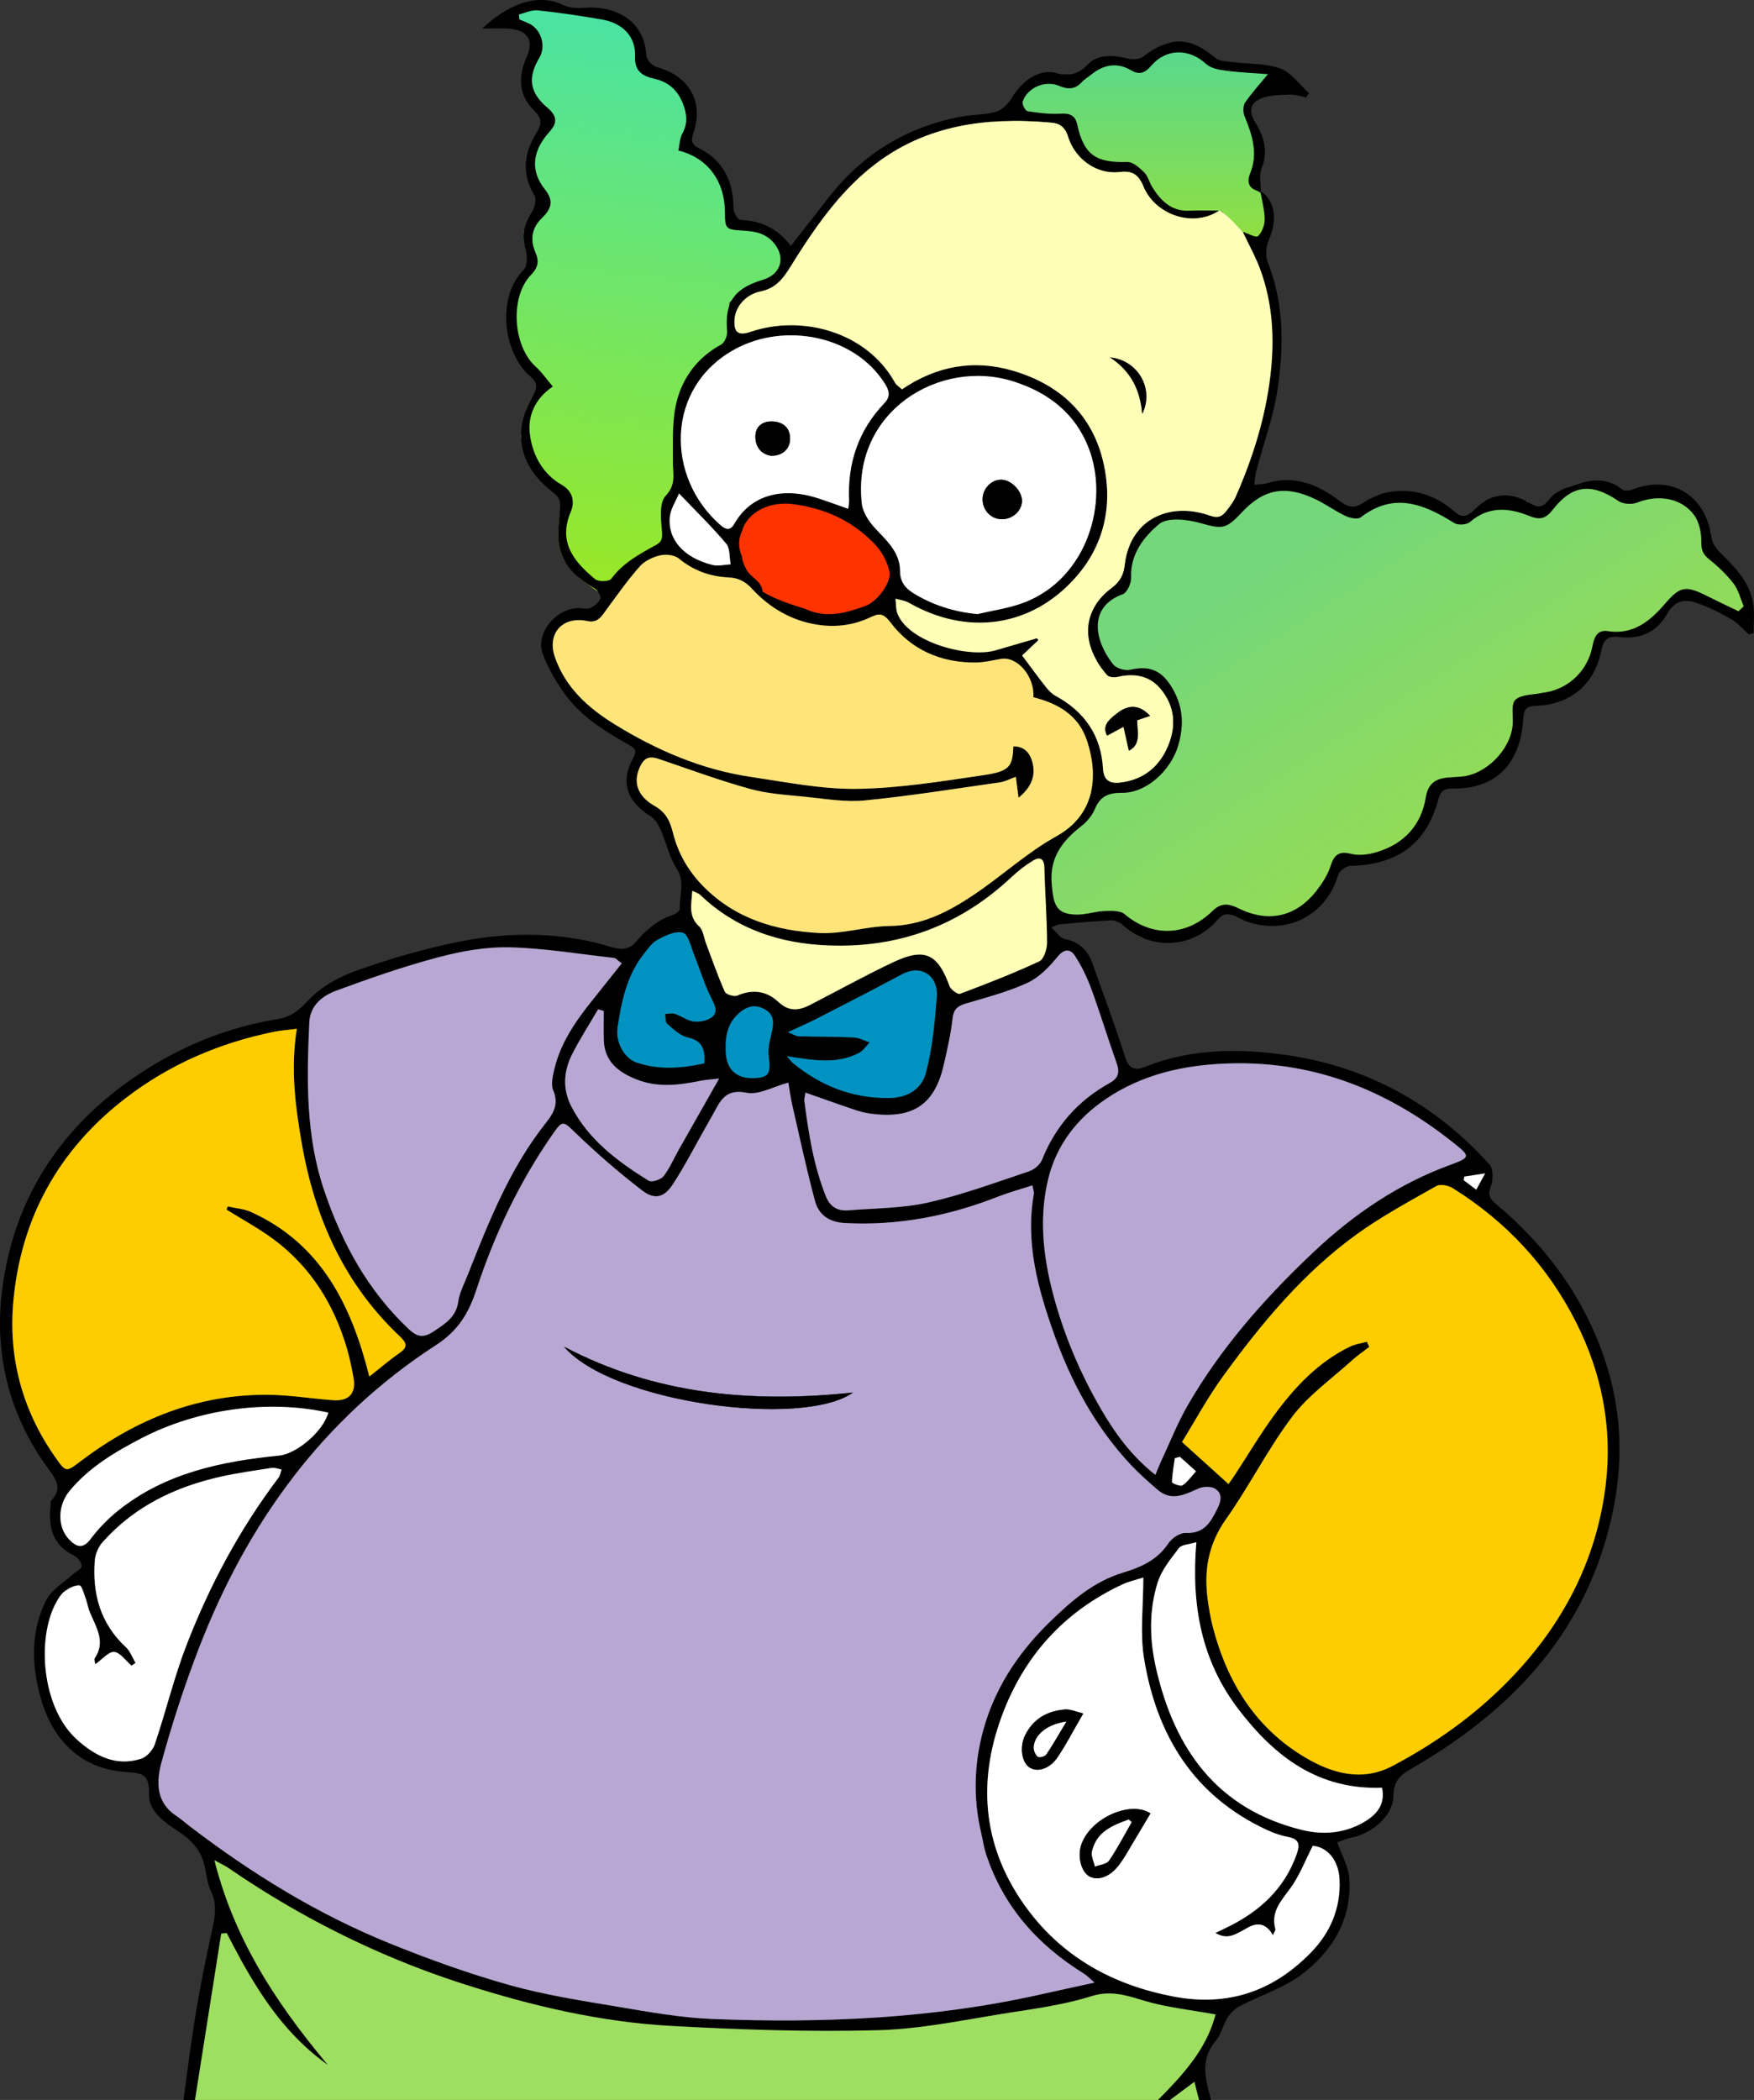 <?xml version="1.0" encoding="UTF-8"?>
<svg id="b" data-name="Слой 2" xmlns="http://www.w3.org/2000/svg" width="626.47" height="750" xmlns:xlink="http://www.w3.org/1999/xlink" viewBox="0 0 626.47 750">
  <rect x="0" y="0" width="626.47" height="750" fill="#333333" stroke="none"/>
  <defs>
    <linearGradient id="d" data-name="Безымянный градиент 4" x1="412.5" y1="89.03" x2="412.5" y2="15.2" gradientUnits="userSpaceOnUse">
      <stop offset="0" stop-color="#94df3d"/>
      <stop offset="1" stop-color="#56d890"/>
    </linearGradient>
    <linearGradient id="e" data-name="Безымянный градиент 2" x1="513.05" y1="288.26" x2="455.91" y2="198.91" gradientUnits="userSpaceOnUse">
      <stop offset="0" stop-color="#91db59"/>
      <stop offset="1" stop-color="#74d77b"/>
    </linearGradient>
    <linearGradient id="f" data-name="Безымянный градиент 3" x1="205.79" y1="251.02" x2="250.1" y2="-112.19" gradientUnits="userSpaceOnUse">
      <stop offset="0" stop-color="#aae80d"/>
      <stop offset="1" stop-color="#1be1ee"/>
    </linearGradient>
  </defs>
  <g id="c" data-name="Слой 1">
    <g>
      <path d="m452,70.03l2.5,4.5-1,3.5v5l-5,6-4-4-8-9.5-3.82,1.19s-.03.01-.04.02l-2.81.88s-.03.01-.04.01h-.02l-1.27.4-.54-.11h-.01l-11.12-2.22s-.01,0-.01,0l-.82-.16-6-4-6-9.5-4.65-.53h-.03l-6.15-.7s-.01,0-.02-.01l-28.65-3.26-2.95-14.31-.55-2.69,1.5-6.5,3.5-4,5-2.5,3.5-1.5h2.54c.06.01.12.03.18.04.88.22,1.69.37,2.45.46l1.33,1h3.5l3-3.5,4.5-2,1.5-1h6l2.5,1,2,1h3.5l2.5-3.5,3.5-2.5,1.58-.91s.03-.01.04-.02c.01,0,.01-.01.02-.01s.01-.01.02-.01h.01c.93-.37,1.85-.67,2.76-.88l4.57.83,4.5,1,5.5,4,1.5,2h13.5l6,1,4,1,2,2.5,3,2.5,1.5,2h-12l-2.5,2-2,1-2,2-1,1.5v2l3,2.5,1,2v3.5l1,2.5v5.5l-2,4v2.5l-.98,3.42-.02.08.16.1,2.32,1.48h0l1.29.82h0s1.72,1.1,1.72,1.1Z" fill="url(#d)" stroke-width="0"/>
      <path d="m624.5,213.03v6l-1.5,5-9.5-7.5-6-2.5-4-1h-4.5l-2,1-2,5-2.5,2-3.5,3-4,2h-7.5l-6,1.5h-1.5v5l-4,8-2.5,3.5-5,4-5.5,1-6.5,1h-3.5l-2,3.5v11.5l-2.5,4.5-2,3-4.5,4-5,1.5-6.5,1.5h-8.5l-1.5,4.5v5l-1,6-3.5,3-6,5.5-6.5,1.5-8,3.5-7-2-3.5,5-4,8-4.5,4.5-6.5,3-8.5,1.5h-7.72c-.84-.35-1.68-.75-2.52-1.19-.3-.16-.6-.29-.88-.4l-3.88-2.91-7.5,7.5-4.5,3.5h-16.29c-2.66-1.08-5.18-2.67-7.44-4.76-.24-.22-.51-.43-.81-.62h-.01l-1.45-2.62-5.88-1.47h-.01l-.11-.03-.09.06h-.01l-4.9,2.94c-2.67.5-8.3,1.2-9.5,0-1.2-1.2-3.17-3.5-4-4.5v-23.5l6-5.5,6-4,3-8,3.5-3.5h8.5l.4-.22h.01l11.72-6.31.87-.47,2.5-1.5,2-6v-8l-1.69-7.61s0-.01,0-.02l-.3-1.37-4-4-.21-.13s-.01-.01-.02-.02l-2-1.27s-.01-.01-.02-.01c-.02-.01-.04-.02-.05-.03l-3.2-2.04h-6l-6-1.5-3.25-2.92s0-.01-.01-.01h0s-1.74-1.57-1.74-1.57v-17l.9-.77h0s10.1-8.73,10.1-8.73v-9.5l2.67-4.22h0s3.22-5.11,3.22-5.11t.02-.02s.01-.02.02-.03t.01-.02s.03-.05.05-.07v-.03s.06-.04.06-.04h0s.01-.02.02-.03l5.15-4.04s0-.01.02-.01c0-.01.01-.01.01-.01l1.74-1.37h10.5l7.5,1.5h3l.82-.66h.01s.01-.02.02-.02l1.85-1.48.02-.02,4.78-3.82,7-5,7-1.5,9,1.5,9.5,3,8.5,6.5,5.89-5.47c.72-.39,1.46-.73,2.23-1.03h17.88l11,6.5h.16c1.41.8,2.63.86,4.03,0h.31l.35-.46h.01c.4-.3.83-.68,1.28-1.14,1.16-1.18,2.37-2.15,3.61-2.9h15.25l.21.28s.01,0,.01,0h.01l3.27,4.21,11.39-9.64h.01c1.38-.5,2.78-.97,4.17-1.36h6.93l6,1.5,4.5,5,10.5-5,9.5,3,6,6.5,2.97,6.43h0s.03.07.03.07v5l3.5,6,4,2,6,10Z" fill="url(#e)" stroke-width="0"/>
      <path d="m281,94.03l-3.5,5-5.5,3.5-6.5,1-4.11,3.7-.89.8v13l-2.5,3.5-3,3.5-6,4.5-7,11.5v25l1.5,5-5,3.5-1,8v6l-1.5,4-6.5,3.5-6,3-3.5,5.5-3,3.5-2.5,1-.92-.67s-.01-.01-.01-.01l-4.12-3.02-2.15-1.58-.3-.22-.04-.04-5.22-6.03c-.93-1.65-1.62-3.48-2-5.52-.6-3.22-.32-6.64.01-10.01l.75-4.9-1-5-5-2.5-4-7.5-4.5-9,.11-.53h0s2-9.6,2-9.6c.53-1.32,1.16-2.61,1.86-3.82l3.03-4.05-10-15-1.5-15,5.5-11,3.5-4-3.22-5.73c-.39-1.68-.4-3.23-.14-4.71l2.36-5.06,5-6.5-6-8.5,1-9.5,6.5-11.5-7.5-7.5-1.5-7,3.5-10v-5.5l-11-4.5,5-4,2.5-1.5h9l3.5,1.5,3.5,1h12l6.5,3,6,6,2,6.5,2.5,4.5,7,3,4.5,3,3,4,1.5,3v4.5l-3,9,3,2.5,4.5,3,6.5,7.5,1.5,7.5v9h8l7,3,2,3,2.5,3.5,1,4.5Z" fill="url(#f)" stroke-width="0"/>
    </g>
    <g>
      <path d="m626.25,216.09c-1.06-8.04-6.51-13.4-11.92-18.8-1.39-1.38-2.78-3.36-3.02-5.21-.09-.67-.19-1.32-.32-1.96-.01-.05-.02-.1-.03-.16h0c-2.76-13.46-14.29-20.43-27.99-15.1-1.03.41-2.77.61-3.47.04-4.88-3.99-9.91-3.76-14.94-2.38-1.39.39-2.79.86-4.17,1.36h-.01c-.19.06-.37.13-.56.2-2.36.86-4.95,2.24-6.42,4.16-2.16,2.82-3.77,3.42-6.93,1.5-.26-.16-.49-.31-.75-.43h-.01s-.01-.01-.01-.01c-.17-.1-.33-.2-.5-.28-5.27-2.79-10.37-2.82-14.96,0-1.24.75-2.45,1.72-3.61,2.9-.45.46-.88.84-1.28,1.14h-.01c-.23.19-.44.34-.66.46-1.4.86-2.62.8-4.03,0-.65-.37-1.33-.89-2.1-1.55-8.14-7.01-18.8-8.19-26.94-4.95-.77.3-1.51.64-2.23,1.03-.73.38-1.44.81-2.11,1.28-3.7,2.57-5.75,1.89-9.05-.61-7.62-5.76-16.08-9.2-25.95-6.06-1.17.37-2.49.29-4.26.47.25-1.92.27-3.38.63-4.76,2.58-9.71,6.14-19.27,7.63-29.15,2.3-15.33,2.39-30.77-3.5-45.69-.89-2.25-.59-5.58.42-7.84,3.15-7.04,2.23-14.13-2.88-17.36.03-2.76-.69-5.82.28-8.17,2.52-6.13.8-11.51-2.28-16.46-2.51-4.02-1.63-7,2.05-8.51,3.16-1.3,6.96-1.26,10.49-1.42,1.86-.08,3.76.67,5.64,1.05.35-.51.71-1.03,1.06-1.55-3.39-3.04-6.33-7.34-10.3-8.81-5.21-1.92-11.25-1.54-16.91-2.28-2.14-.28-4.8-.26-6.27-1.5-5.78-4.91-10.8-6.74-16.15-5.49-.91.21-1.83.51-2.76.88h-.01s-.01,0-.02,0-.01.01-.02.01c0,.01-.03.01-.04.02-2.15.91-4.38,2.28-6.76,4.12-1.28,1-3.81,1.13-5.52.69-5.1-1.29-10.56-1.64-14.14,2-.39.4-.78.77-1.16,1.1-2.51,2.18-4.79,2.87-7.83,2.5-.76-.09-1.57-.24-2.45-.46-.06-.01-.12-.03-.18-.04-6.06-1.4-11.88,2.76-15.58,8.86-1.28,2.11-3.48,4.4-5.71,5.05-4.09,1.19-8.56.96-12.77,1.78-19.34,3.76-35.09,13.42-47.17,29.03-4.3,5.57-8.66,11.1-13.34,17.08-4.63-6.19-10.63-8.99-18.02-9.27-.9-.03-2.45-2.62-2.45-4.03-.05-9.55-3.52-17.15-12.24-21.52-3.15-1.57-2.91-3.02-1.99-5.81,3.61-11.07-1.7-20.03-13.06-23.17-1.59-.44-3.78-2.59-3.85-4.04-.64-13.27-11.95-18.2-22.62-17.16-2.33.22-5.04-.03-7.09-1.03-9.31-4.56-20.2.06-28.89,8.42,3.7,0,6.67-.19,9.61.04,6.57.52,8.93,4.2,6.28,10.03-3.17,6.99-2.97,13.66,2.53,19.1,2.94,2.9,2.95,4.84.95,8.04-4.51,7.22-5.4,14.64-.75,22.37.76,1.27.24,3.94-.62,5.42-1.44,2.44-2.68,4.8-3.12,7.37-.26,1.48-.25,3.03.14,4.71.08.4.19.81.33,1.22.78,2.38.88,6.41-.56,7.85-9.82,9.83-7.37,29.9,2.47,38.19,2.83,2.38,2.3,4.29.61,7.22-.06.1-.11.2-.16.3-.7,1.21-1.33,2.5-1.86,3.82-.91,2.2-1.57,4.52-1.84,6.8-.11.95-.16,1.88-.16,2.79h0c0,.27,0,.53,0,.78.28,8.24,4.97,14.66,11.52,19.69,2.81,2.16,2.57,4.01,2.32,6.74-.07.74-.15,1.48-.21,2.23-.33,3.37-.61,6.79-.01,10.01.38,2.04,1.07,3.87,2,5.52,1.31,2.32,3.12,4.29,5.22,6.03.11.08.22.17.34.26.68.55,1.4,1.08,2.15,1.58.89.61,1.82,1.18,2.77,1.73.45.26.94.74,1.35,1.29,0,0,0,.01.01.01.62.84,1.05,1.83.87,2.38-.48,1.42-2.14,2.77-3.61,3.42-1.25.55-2.95,0-4.44.03-7.92.24-15.13,9.03-12.6,16.17,1.78,5,4.61,9.76,7.67,14.14,5.79,8.27,14.26,13.47,22.87,18.37,1.95,1.11,3.53,1.8,1.83,4.86-4.73,8.51-2.28,15.55,6.29,20.87,1.59.99,2.76,3.03,3.56,4.84,1.99,4.52,3.01,9.61,5.63,13.69,3.16,4.92.96,9.69,1.15,14.5.03.69-1.4,1.79-2.36,2.1-5.69,1.9-9.93,5.57-13.69,10.12-1.03,1.25-3.36,2.17-4.99,2.03-3.06-.27-6.02-1.48-9.05-2.2-15.98-3.78-32.16-3.6-48.06-.46-12.59,2.48-25.03,6.11-37.13,10.38-6.44,2.27-13.1,5.97-17.6,10.91-3.3,3.62-6.38,5.78-10.73,6.48-19.2,3.12-36.67,10.56-52.48,21.66-26.3,18.48-42.17,43.83-46.02,75.72-2.71,22.52,2.63,43.76,16,62.43,2.93,4.1,6.08,7.41,1.61,12.18-.27.29-.13.97-.19,1.47-.9,7.79.52,14.43,8.47,18.21,1.25.59,2.63,2.48,2.6,3.74-.03,1.01-2.15,1.91-3.26,2.95-3.26,3.04-7.63,5.55-9.49,9.29-5.75,11.59-5.14,24.07-1.5,36.05,4.27,13.99,13.91,23.62,28.71,25.06,6.53.63,9.8-.03,9.61,8.19-.15,6.15,5.77,10.05,10.74,13.36,4.26,2.85,7.57,6.25,8.88,11.29.87,3.34,1.11,6.95,2.55,10,2.19,4.64,1.38,8.92.37,13.57-2.37,10.95-4.64,21.94-6.35,33.01-1.43,9.24-2.68,18.51-3.9,27.84h4.12c1.33-8.39,2.64-16.74,3.95-25.06s2.62-16.62,3.93-24.91c.5-3.15.99-6.31,1.49-9.46.66-.05,1.32-.11,1.98-.16.29.56.57,1.12.86,1.68.48.92.95,1.84,1.44,2.76.78,1.5,1.58,2.99,2.39,4.47.5.9.99,1.8,1.49,2.69h.01c.61,1.09,1.24,2.17,1.86,3.24,1.27,2.14,2.58,4.26,3.94,6.34.68,1.03,1.37,2.05,2.07,3.07,0,0,.01,0,.01.01,1.96,2.82,4.02,5.54,6.23,8.16,4.57,5.42,9.75,10.37,15.8,14.66-9.52-11.39-18.31-23.16-25.54-36.02-.46-.82-.92-1.64-1.37-2.48-.08-.14-.15-.28-.23-.42-.51-.94-1.01-1.89-1.49-2.85-.51-.97-.99-1.95-1.47-2.93s-.95-1.97-1.41-2.97c-1.1-2.4-2.15-4.83-3.14-7.31-.65-1.65-1.29-3.33-1.89-5.02-.9-2.54-1.75-5.13-2.52-7.77-.52-1.75-1-3.53-1.46-5.34h0c.23.12.45.24.67.36.21.12.41.22.61.33.66.36,1.23.65,1.74.92.33.18.64.35.93.51.14.08.27.15.39.22.27.17.53.33.78.5,0,.01.01.01.01.01,1.63,1.12,3.27,2.22,4.91,3.31,1.64,1.09,3.29,2.16,4.95,3.21,1.66,1.06,3.33,2.11,5.01,3.13,1.36.83,2.73,1.66,4.11,2.47,2,1.19,4.02,2.35,6.05,3.5,2.56,1.44,5.13,2.85,7.73,4.21,16.44,8.69,33.61,15.93,51.47,21.65,24.04,7.7,48.67,13.49,73.94,14.86,24.56,1.34,49.22,2.19,73.79,1.52,4.9-.13,9.79-.55,14.67-1.15.86-.1,1.71-.21,2.56-.33.59-.07,1.17-.15,1.75-.24.57-.07,1.13-.15,1.69-.24.56-.08,1.13-.16,1.69-.25,1.28-.2,2.56-.4,3.84-.6.64-.1,1.28-.2,1.92-.31,2.35-.39,4.7-.79,7.04-1.19.98-.17,1.96-.33,2.93-.5,1.95-.33,3.89-.66,5.84-.98.98-.15,1.95-.31,2.93-.46,5.51-.86,11.07-1.67,16.56-2.75.53-.1,1.06-.21,1.6-.32,3.71-.77,7.39-1.68,10.99-2.81.85-.27,1.69-.48,2.5-.63,1.62-.32,3.18-.42,4.69-.36.25,0,.5.02.75.04.31.02.63.05.95.09.17.01.35.03.52.06.62.08,1.24.18,1.85.3.17.03.33.06.5.1.19.04.38.08.57.12.12.03.23.06.35.09,1.94.45,3.9,1.05,5.94,1.67.36.11.73.22,1.09.32,2.7.78,5.46,1.39,8.27,1.92,2.13.4,4.28.76,6.46,1.11,2.18.35,4.39.69,6.63,1.07,1.12.19,2.25.39,3.38.6-.45,1.78-1.02,3.5-1.68,5.16-.33.83-.68,1.65-1.06,2.45-.19.4-.38.8-.58,1.19-.4.79-.82,1.56-1.26,2.33-.43.76-.89,1.51-1.37,2.25-.71,1.12-1.46,2.2-2.25,3.27-3.61,4.93-7.93,9.44-12.34,13.89h4.31c1.5-1.11,3.02-2.24,4.57-3.4,1.35-1.01,2.72-2.04,4.13-3.09h0c.18.73.36,1.44.55,2.15.12.48.24.97.36,1.45.24.97.49,1.93.73,2.89h4.31c-1.87-7.12-4.22-14.2,1.72-21.16,1.94-2.29,2.53-5.68,4.18-8.28,1.05-1.66,2.71-3.2,4.45-4.11,7.4-3.87,15.71-6.46,22.23-11.43,10.89-8.3,17.71-19.67,16.81-34.03-.26-4.19-2.66-8.25-4.31-13.03,1.36-.45,3.12-1.25,4.97-1.62,7.49-1.49,15.07-7.96,15.1-14.96.03-5.64,2.73-7.58,6.84-9.96,36.81-21.29,63.6-50.35,71.92-93.62,3.32-17.3,2.49-34.42-2.9-51.07-7.38-22.79-21.02-41.51-39.34-56.81-2.3-1.92-2.85-3.24-1.73-6.22.85-2.29.91-6.22-.49-7.79-19.41-21.61-43.85-34.95-72.34-39.07-16.79-2.43-34.19-2.45-50.64,4.19-3.43,1.38-5.76.87-7.12-3.4-3.62-11.3-7.74-22.44-11.73-33.62-1.66-4.67-4.73-7.62-9.85-8.63-1.64-.31-2.92-2.42-4.82-4.12,1.81-.75,2.25-1.08,2.72-1.12,6.22-.53,12.43-1.14,18.66-1.45.97-.05,2.13.36,3.06.95h.01c.3.19.57.4.81.62,2.26,2.09,4.78,3.68,7.44,4.76,9.14,3.73,19.86,1.5,26.58-6.43,1.62-1.91,3.25-2.59,5.59-1.66.28.11.58.24.88.4.84.44,1.68.84,2.52,1.19,14.68,6.13,29.82-1.04,34.16-16,.42-1.45,2.88-3.23,4.43-3.27,18.72-.43,27.64-9.73,31.39-23.84.86-3.22,2.4-3.82,5.25-3.78,14.22.2,24.05-7.69,25.09-25.18.2-3.24,1.2-4.25,4.39-4.36,12.36-.46,20.95-7.41,23.42-19.65.91-4.51,2.82-5.38,6.74-4.9,7.31.89,13.24-1.94,16.75-8.21,2.57-4.58,6.05-5.52,10.22-4.13,4.43,1.48,8.7,3.64,12.78,5.96,2.33,1.32,4.14,3.55,6.19,5.37.58-.12,1.16-.25,1.74-.37,0-3.36.36-6.77-.07-10.07ZM330.6,48.57c10.13-3.85,20.47-5.3,30.94-5.36,4.68-.04,9.39.2,14.12.63,2.59.23,4.71,1.4,5.79,4.94,1.64,5.36,5.96,10.19,11.69,12t.02.01c1.91.6,3.97.86,6.15.7h.03c.22-.01.45-.03.67-.06,4.49-.51,6.66.95,8.43,5.27,1.61,3.92,4.67,7.02,8.37,8.98,0,.01.01.01.01.01,3.4,1.8,7.31,2.63,11.12,2.22h.01c.61-.07,1.21-.17,1.81-.29h.02s.03-.01.04-.01c.96-.21,1.9-.5,2.81-.88.01-.01.03-.01.04-.02.97-.4,1.9-.9,2.79-1.5h-.57c-4.02,0-6.93-.14-9.82.03-6.58.41-10.41-3.46-13.54-8.45-1.05-1.69-1.5-3.89-2.85-5.22-1.68-1.65-4.04-3.78-6.05-3.72-10.82.28-15.45-2.1-17.92-13.52-.69-3.18-2.72-3.92-5.94-3.73-3.91.23-7.91-.27-11.79-.9-.78-.13-2.03-2.52-1.72-3.42,1.71-5.02,8.05-7.73,13.03-5.62,3.11,1.32,5.69,1.33,8.09-1.32.99-1.1,2.34-1.86,3.5-2.8,4.38-3.52,9.14-4.35,14.07-1.46,3.16,1.86,5.08.89,7.24-1.62,5.42-6.29,13.55-6.21,19.62-.6,1.68,1.55,4.63,2.07,7.08,2.38,5.12.67,10.31.88,14.99,1.24-2.97,3.61-5.81,6.69-8.15,10.12-.78,1.15-.82,3.41-.26,4.78,2.74,6.73,5.01,13.33,2,20.67-.72,1.76-.71,3.28.04,4.39.04.06.08.12.14.18.46.62,1.18,1.1,2.14,1.42.06.02.12.04.18.06h0c.36.12.75.21,1.19.27.03.18.06.37.1.55h0c.57,3.14,1.42,6.24,1.44,9.38.02,1.57-.52,3.42-1.41,4.82-.3.47-.63.88-.99,1.22-.71.66-3.56-.97-5.46-1.56.04.08.08.16.11.24.46.95.94,1.92,1.43,2.9,1.64,3.28,3.4,6.68,4.72,10.26,4.51,12.25,5.17,24.94,3.65,37.84-1.77,15.09-6.25,29.39-12.33,43.22-.86,1.94-2.18,3.72-3.53,5.38-.06.08-.12.15-.19.22l-.02.02c-.58.7-1.16,1.21-1.85,1.48-.01,0-.01.01-.02.01h-.01c-.95.4-2.09.35-3.73-.22-5.81-2.03-11.63-2.23-16.61-.61-1.12.36-2.2.81-3.22,1.37,0,0-.01,0-.01,0-.01,0-.01.01-.02.01-1.92,1.01-3.66,2.37-5.15,4.04t-.02.02h0s-.04.06-.06.08c-.02.02-.04.05-.05.07t-.01.02s-.02.02-.02.03l-.02.02c-1.28,1.47-2.36,3.16-3.22,5.1h0c-.99,2.25-1.68,4.8-2.01,7.68-.13,1.08-.34,2.05-.66,2.94-.72,2.02-2,3.62-4.07,5.18-2.68,2.02-4.68,4.26-6.03,6.65h0c-.35.61-.65,1.21-.9,1.82-1.9,4.43-1.77,9.23,0,13.88.47,1.23,1.06,2.44,1.74,3.64h0s.01.02.01.02c1.01,1.74,2.25,3.44,3.7,5.06.65.72,2.48.87,3.6.61,4.14-.96,7.9-.85,11.15.79.01.01.03.02.05.03.01,0,.01.01.02.01.68.35,1.36.77,2,1.27l.02.02c.15.12.31.24.46.38.58.49,1.15,1.05,1.68,1.68.33.37.64.77.95,1.19.54.74,1.02,1.49,1.42,2.25,0,0,0,0,0,.02,2.29,4.17,2.69,8.6,1.69,12.99-.31,1.37-.76,2.74-1.33,4.1-1.05,2.48-2.39,4.66-4.04,6.49-2.95,3.31-6.86,5.49-11.72,6.31h-.01c-.51.09-1.04.16-1.57.22-.75.08-1.42.08-2.03,0-2.36-.31-3.66-1.84-3.83-4.92-.65-11.92-6.59-20.43-16.97-26.09-1.37-.75-2.56-2.02-3.54-3.27-2.74-3.47-5.34-7.05-8.39-11.13,1.8-1.7,3.8-3.58,5.79-5.46-.15-.23-.31-.47-.47-.7-4.91,1.43-9.82,2.86-14.74,4.31-9.64,2.83-30.94-2.74-35.07-13.03-.65-1.65-.51-3.61-.74-5.42,1.6.47,3.37.66,4.78,1.46,20.82,11.92,43.77,8.84,59.58-9.06,10.11-11.45,13.3-25.5,10.03-40.43-3.87-17.63-15.6-28.42-32.48-33.38-13.92-4.09-27.24-1.74-39.58,6.66-.9-.83-1.98-1.44-2.49-2.37-10.18-18.29-33.36-24.38-51.57-18.18-4.48,1.53-6.09.19-5.74-4.54.32-4.35,3.91-8.79,9.23-9.88,5.47-1.13,8.02-4.44,10.82-8.97,12.09-19.52,25.4-37.9,48.19-46.55Zm-91.36,135.96c.01-.12.03-.24.05-.36,0-.12.03-.23.06-.35.02-.11.04-.23.07-.34.08-.35.18-.7.3-1.04.03-.09.06-.17.09-.26.09-.26.19-.51.29-.77.08-.17.15-.34.23-.52.07-.17.15-.34.23-.51.16-.34.32-.69.49-1.03.17-.35.34-.7.51-1.04.34-.69.66-1.39.95-2.09h.01c6.17,6.48,11.81,11.95,16.83,17.93.09.11.17.22.25.34.06.09.12.19.17.29.03.05.05.09.07.13.05.09.09.19.13.29.12.29.22.6.29.92.17.68.26,1.42.33,2.18.02.21.04.42.06.64.08.89.15,1.79.31,2.61-2.18.1-4.5.72-6.53.21-.6-.15-1.18-.31-1.74-.49-.29-.09-.57-.18-.84-.27-.55-.19-1.09-.39-1.61-.61-.51-.22-1.02-.44-1.5-.68-.49-.23-.96-.48-1.41-.75-.23-.13-.45-.27-.67-.4-.87-.54-1.67-1.13-2.4-1.77-.37-.31-.72-.64-1.04-.98-.17-.17-.33-.35-.49-.53-.13-.14-.25-.28-.36-.42-.18-.21-.35-.42-.5-.63-.28-.36-.53-.73-.76-1.11-.11-.2-.22-.39-.33-.59-.22-.39-.41-.79-.58-1.19-.87-2.08-1.21-4.37-.96-6.81Zm18.16,3.07c-19.75-17.13-19.8-49.3,5.07-62.87,17.83-9.73,42.61-4.91,53.44,12.08,1.62,2.53,2.33,4.68,0,7.11-9.3,9.74-13.27,21.44-12.65,34.81.04.8-.16,1.61-.31,3-3.79-1.33-7.28-2.64-10.82-3.78-12.88-4.17-24.07-1.12-29.9,9.18-1.43,2.51-3.08,2-4.84.47Zm55.07.97c-2.19-2.37-4.32-5.65-4.66-8.72-3.68-32.92,27.89-52.07,54.31-43.57,12.34,3.97,21.87,11.28,26.7,23.7,7.48,19.28-.44,46.47-22.9,55.16-5.33,2.07-11.16,2.83-16.76,4.19-8.38-.8-15.86-3.16-22.79-7.39-3-1.83-4.89-4.11-4.9-8.01-.02-6.74-4.8-10.84-9-15.36Zm-99.9,18.29c-7.43-6.19-13.33-13.03-8.76-23.95,1.46-3.51,1.06-7.32-3.29-9.83-6.79-3.9-10.34-10.71-11.26-17.95-.79-6.21,1.44-12.48,8.19-17.09-2.31-2.71-3.96-5.16-6.1-7.08-8.18-7.32-9.32-24.93-1.68-32.8,2.52-2.58,2.95-4.82,1.59-7.96-1.97-4.54-1.42-8.73,2.29-12.32,3.18-3.07,4.5-5.97,1.1-10.21-5.68-7.07-4.15-14.23,1.59-20.57,3.13-3.46,2.52-5.9-.8-8.71-6.28-5.31-7.03-10.68-2.84-17.67,2.52-4.2.77-10.2-3.63-12.31-1.12-.53-2.3-.97-3.45-1.45-.07-.6-.13-1.19-.2-1.79,2.26-.53,4.59-1.71,6.77-1.47,7.67.81,15.32,1.95,22.93,3.27,7.42,1.28,12.09,6.12,11.8,13.15-.23,5.44,2.77,7.06,6.89,8,5.18,1.19,8.42,4.17,10.3,9.14,1.38,3.67,1.64,6.94-.33,10.51-.95,1.73-.95,3.99-1.37,5.98,10.84,2.73,16.45,11.33,16.59,21.48.1,6.69.05,6.76,6.92,7.16,4.29.25,8.09,1.12,10.94,4.84,3.85,5.04,2.05,10.78-4.22,12.67-5.67,1.7-9.24,3.95-11.16,7.32-.35.6-.65,1.25-.89,1.93-.88,2.47-1.1,5.46-.78,9.12.14,1.57-.87,4.1-2.11,4.77-8.21,4.45-13.58,11.5-15.82,20.02-1.83,6.94-1.38,14.54-1.44,21.85-.04,4.3,1.31,8.06-2.6,12.19-2.29,2.42-1.71,8.15-1.34,12.29.23,2.55.22,3.98-2.08,5.24-5.91,3.24-11.82,6.4-16,12.1-.73.99-4.58,1.1-5.75.13Zm27.84,90.76c-.2-.79-.41-1.55-.65-2.27-.07-.24-.15-.48-.24-.71-.17-.46-.36-.9-.55-1.34-.2-.41-.41-.82-.65-1.2-.13-.22-.27-.43-.41-.64-.05-.07-.1-.14-.15-.21-.24-.32-.5-.64-.78-.94-.16-.18-.34-.36-.52-.53-.36-.35-.76-.69-1.2-1.01-.01,0-.01,0-.01,0-.43-.32-.91-.62-1.43-.92-.14-.08-.28-.16-.41-.24-.34-.19-.66-.4-.97-.62-.1-.06-.19-.12-.28-.19-.09-.06-.18-.13-.27-.21-.14-.1-.27-.2-.41-.31,0,0-.03,0-.04-.03-.16-.12-.32-.25-.47-.39-.13-.1-.25-.21-.36-.33-.12-.11-.23-.22-.34-.33-.27-.26-.51-.52-.72-.79-.1-.12-.19-.23-.27-.35-.11-.13-.2-.26-.28-.39-.09-.13-.18-.27-.26-.4-.11-.17-.21-.35-.31-.53-.14-.25-.26-.5-.36-.76-.05-.11-.09-.21-.13-.33-.07-.18-.13-.36-.18-.55-.72-2.45-.3-5.1,1.1-7.8.13-.25.27-.49.41-.7.13-.22.27-.42.42-.59.11-.13.22-.26.34-.37.07-.08.14-.15.22-.21.09-.08.19-.16.29-.23.1-.07.2-.14.3-.2.08-.04.16-.09.24-.12.08-.05.17-.09.25-.11.09-.03.17-.06.26-.09.17-.06.34-.09.52-.11,0,0,0,.01.01,0,.18-.02.36-.03.55-.03.31,0,.64.03.98.09.15.02.29.05.45.09.17.04.34.08.51.13.07.02.14.04.21.06.21.06.42.13.64.2,2.58.88,5.15,1.77,7.73,2.66.56.2,1.12.39,1.68.58,1.35.47,2.7.94,4.05,1.4,1.79.62,3.58,1.23,5.37,1.82,1.12.37,2.26.74,3.39,1.12.94.3,1.89.6,2.84.89.75.24,1.51.47,2.27.7.73.22,1.46.44,2.19.65.97.29,1.94.56,2.91.83,6.33,1.75,13.07,2.14,19.67,2.8,7.09.71,14.32,2,21.31,1.31,3.03-.3,6.06-.63,9.08-.99,2.01-.24,4.03-.49,6.04-.75,3.78-.49,7.55-1.01,11.32-1.55,7.29-1.03,14.58-2.13,21.87-3.17.17-.02.33-.05.5-.09.09-.02.19-.04.29-.07.16-.04.32-.08.48-.13.22-.07.45-.15.68-.23.33-.12.67-.25,1.01-.39.58-.23,1.19-.49,1.85-.75.27-.11.54-.21.82-.31h0c.03.21.05.41.08.61.02.2.05.4.08.6.04.31.08.62.12.94.04.31.09.63.13.95.05.43.11.86.17,1.32.04.28.08.56.12.86.08.68.18,1.4.28,2.18.83-.68,1.57-1.38,2.21-2.09.13-.14.25-.28.37-.43.12-.14.24-.28.35-.43.42-.53.78-1.06,1.08-1.61.12-.2.22-.4.32-.6.29-.6.52-1.22.69-1.85.42-1.61.44-3.29.05-5.08-.09-.42-.2-.83-.33-1.23-.04-.15-.09-.3-.15-.44-.05-.13-.1-.26-.15-.38-.06-.16-.13-.32-.21-.48-.13-.27-.28-.54-.44-.79-.08-.13-.16-.25-.25-.37-.08-.11-.16-.22-.24-.33-.33-.41-.71-.77-1.14-1.08-.05-.04-.12-.09-.18-.12-.01-.02-.03-.03-.05-.04-.11-.07-.23-.15-.36-.21-.17-.1-.36-.19-.55-.27-.2-.09-.4-.16-.61-.22s-.43-.12-.66-.16c-.16-.03-.32-.05-.49-.07-.03-.01-.06-.01-.1-.01-.06-.01-.12-.02-.18-.02-.02,0-.04,0-.06,0-.25-.03-.52-.05-.79-.04-.03.68-.06,1.32-.1,1.9-.04.59-.1,1.14-.18,1.64s-.18.96-.3,1.38c-.28.99-.71,1.78-1.36,2.44-.37.37-.81.7-1.35,1-.13.07-.27.14-.41.21-.14.07-.29.14-.45.2-.62.26-1.34.49-2.16.7-.41.1-.85.2-1.32.3-.47.09-.97.19-1.5.28-.53.09-1.09.17-1.69.26-.46.07-.93.14-1.4.21-.7.11-1.4.21-2.1.31-5.84.86-11.68,1.74-17.54,2.48-.8.1-1.59.2-2.39.3-.8.09-1.6.18-2.4.27-.72.08-1.44.16-2.16.23-.74.08-1.47.15-2.21.22-.7.06-1.41.13-2.11.19-.85.07-1.7.14-2.55.2-.34.03-.69.05-1.04.08-.91.06-1.83.11-2.75.16-.33.02-.67.04-1.01.05-.34.02-.67.03-1.01.04-.67.03-1.35.05-2.02.07-.45.02-.89.03-1.33.04-.32,0-.64,0-.96,0-3.48.05-6.96-.11-10.45-.4-.59-.05-1.19-.1-1.79-.17-.6-.06-1.2-.12-1.8-.19-.48-.05-.96-.1-1.44-.16-7.51-.88-15.02-2.24-22.49-3.35-17.57-2.61-33.62-9.5-48.64-18.79-.5-.31-1-.62-1.49-.94-.38-.25-.76-.5-1.13-.75-.43-.29-.86-.58-1.28-.87-.85-.59-1.68-1.2-2.49-1.82-.79-.6-1.56-1.22-2.32-1.86-.35-.3-.69-.59-1.03-.9-.13-.11-.25-.22-.38-.34-.42-.38-.83-.76-1.24-1.17-.02-.01-.04-.03-.06-.05-.71-.69-1.4-1.41-2.06-2.15-.28-.31-.56-.62-.83-.94s-.54-.65-.8-.97c-.18-.22-.35-.44-.52-.67-.38-.49-.74-.99-1.09-1.5-.31-.44-.61-.89-.9-1.35-.74-1.16-1.42-2.38-2.02-3.64-.15-.29-.29-.59-.42-.89-.12-.26-.23-.51-.34-.77-.13-.3-.25-.59-.36-.89-.21-.5-.39-1-.57-1.52-2.94-8.54,2.83-14.75,11.65-12.87.44.09.87.14,1.25.14.19.01.38,0,.56-.03.16-.02.33-.04.48-.08.27-.05.52-.14.76-.25.06-.03.11-.05.16-.07.05-.02.1-.05.15-.08.09-.05.19-.1.28-.16.1-.06.2-.12.29-.19.24-.19.46-.38.67-.59.22-.22.43-.45.63-.69.14-.19.29-.37.44-.56.43-.58.85-1.2,1.29-1.8,1.9-2.57,3.77-5.18,5.71-7.74,1.92-2.56,3.91-5.07,6.03-7.46.22-.24.45-.48.7-.7.13-.1.27-.22.4-.33.13-.12.27-.22.41-.32.21-.15.43-.3.65-.44.28-.19.58-.36.88-.52.2-.11.41-.22.62-.31.23-.13.46-.23.7-.33.26-.12.53-.23.79-.32.24-.09.48-.17.72-.24.21-.07.42-.14.63-.2.26-.08.52-.14.77-.2,2.07-.48,5.11-.13,6.65,1.14,5.24,4.34,11.24,6.45,17.76,6.74,3.71.17,6.1,1.6,8.46,4.16.34.37.69.73,1.05,1.09.35.36.71.71,1.07,1.06.42.4.85.79,1.28,1.17.55.49,1.12.96,1.69,1.41.23.19.47.37.71.55.25.19.51.38.77.57.36.26.72.51,1.09.76.26.17.53.35.8.52.31.2.62.39.94.58,1.06.65,2.16,1.23,3.28,1.76.19.1.39.19.58.27.38.18.77.35,1.16.51.38.16.76.32,1.15.46.2.08.41.15.62.23.15.06.3.11.46.16.27.09.54.18.81.27.29.1.59.19.88.27l.54.15c.4.12.8.22,1.21.32,1.33.32,2.65.57,3.98.74.21.03.42.05.63.08.43.05.86.09,1.29.12.4.03.8.06,1.2.07.04.01.08.01.13.01,4.95.18,9.88-.73,14.63-2.94.33-.15.64-.3.94-.42.26-.12.52-.22.76-.31.06-.02.12-.04.18-.06.06-.03.12-.05.18-.06.12-.04.24-.07.35-.1.42-.11.81-.15,1.21-.12.08,0,.15.01.23.03.16.02.31.05.47.11.07.01.14.04.21.07.24.1.49.23.75.41.11.08.23.16.34.25.05.03.1.08.16.13.08.06.16.14.25.23.09.07.17.15.26.25.05.05.09.1.14.15.31.33.64.72.98,1.17.37.49.75.97,1.15,1.44.16.2.32.39.49.58.33.38.66.76,1.01,1.12.17.18.34.36.52.54.92.95,1.88,1.83,2.89,2.64.27.23.55.45.83.66.28.22.56.43.85.63.29.21.57.41.87.6.22.16.45.31.69.45.42.27.85.53,1.29.78,1.82,1.06,3.74,1.94,5.74,2.64.28.1.56.2.85.29,1.22.4,2.46.74,3.73,1.01.27.06.55.11.83.16.54.11,1.09.21,1.64.29.25.04.5.07.76.1.18.03.36.06.54.07.56.07,1.13.13,1.7.17.33.03.66.05,1,.07.35.02.7.03,1.05.04.52.02,1.04.03,1.57.03h.66c2.95-.04,5.9-.8,8.84-1.29.36-.06.71-.09,1.07-.09.16,0,.32.01.49.02.1.01.2.01.3.03.14,0,.27.03.41.06.13.02.26.05.39.08.18.04.35.08.53.14.22.07.43.14.65.23.13.06.26.11.39.17s.26.12.38.19c.16.08.31.16.47.25.22.13.44.27.65.42.12.08.24.17.36.26.37.27.72.57,1.07.9.12.12.25.24.37.37.13.13.26.27.39.42.13.14.26.29.38.44.49.6.94,1.25,1.34,1.95.1.16.18.32.27.49.48.9.87,1.88,1.15,2.88.06.22.12.45.17.67.15.68.26,1.36.31,2.07.03.58.04,1.17,0,1.76h.01c1.01.26,2.01.54,2.98.85.24.08.49.16.73.24.24.08.47.17.71.26.48.17.95.35,1.41.54.31.13.61.26.91.39.16.07.3.14.45.21.3.14.6.28.89.42.15.08.29.15.43.23.29.15.58.31.86.47.23.13.45.27.67.4.38.23.76.48,1.13.74.37.26.73.53,1.09.81.16.12.31.24.46.37.1.08.19.16.28.24.1.08.19.16.29.25.24.21.47.43.7.66.36.36.72.73,1.06,1.12.17.19.34.4.51.61.17.2.32.41.48.62.15.2.29.4.43.61,1.07,1.55,1.95,3.31,2.62,5.31.12.37.24.74.35,1.1.07.23.14.46.21.69.11.37.21.74.31,1.1.06.22.11.44.16.66.22.83.4,1.65.54,2.47.04.24.09.48.12.71.08.4.14.79.19,1.18.02.15.04.31.05.46.02.08.03.16.03.24.04.25.06.51.08.76.04.45.08.89.1,1.34v.03c.02.3.03.6.03.9.01.35.01.69.01,1.04,0,.24-.01.48-.02.72-.02.49-.05.99-.09,1.48-.04.5-.1,1-.17,1.49-.05.33-.1.65-.16.97-.03.17-.06.33-.09.49h0s0,.03-.01.04c-.07.36-.15.71-.24,1.06h0c-.07.28-.14.54-.22.8-.07.27-.15.53-.24.79-.07.23-.15.46-.23.69-.14.41-.3.81-.47,1.21-.11.27-.23.54-.36.8-.09.21-.19.42-.3.62-.1.2-.21.4-.32.61-.16.31-.33.61-.52.91-.05.08-.1.16-.15.24-.08.14-.17.27-.26.41-.11.17-.22.33-.34.5-.38.57-.8,1.12-1.25,1.65-.27.31-.54.62-.82.92-.28.3-.57.6-.87.89-.3.29-.6.57-.92.84-.16.13-.32.27-.48.41-.16.14-.32.27-.49.4-.24.19-.49.37-.74.56-.14.11-.28.21-.43.31-.37.27-.76.52-1.15.77-.1.06-.2.12-.31.19-.09.06-.18.12-.28.17-.1.06-.2.12-.29.17-.19.12-.38.23-.58.34-.61.34-1.2.69-1.79,1.04-.6.35-1.19.71-1.77,1.07-.1.06-.2.13-.3.19-.79.5-1.57,1-2.34,1.52-.56.38-1.12.76-1.68,1.14-.64.44-1.26.88-1.89,1.33-.27.19-.54.39-.81.58-.36.26-.71.52-1.06.78-1.86,1.37-3.69,2.76-5.52,4.16-1.6,1.22-3.19,2.45-4.79,3.66-.84.63-1.68,1.26-2.52,1.89-.77.57-1.55,1.13-2.33,1.68-.55.39-1.09.78-1.64,1.16-.55.38-1.11.76-1.67,1.13s-1.12.74-1.69,1.1c-.57.38-1.13.73-1.7,1.07-.41.26-.8.5-1.21.74-1.04.62-2.09,1.22-3.15,1.78-.28.16-.56.31-.83.45-.63.33-1.27.65-1.91.96-.3.14-.59.28-.89.41-.08.05-.16.08-.24.11-.25.12-.5.23-.75.34-1.43.63-2.89,1.2-4.37,1.69-.62.21-1.25.4-1.89.59-.32.09-.64.18-.96.26-1.28.34-2.59.62-3.92.84-.62.11-1.25.2-1.89.27-.13.01-.26.03-.39.04-.48.06-.97.1-1.46.13-.33.03-.67.05-1,.06-.48.03-.96.04-1.45.05-8.37.11-16.78,2.93-25.07,2.51-.48-.02-.96-.05-1.44-.08-.97-.07-1.92-.14-2.88-.23-1.37-.13-2.73-.3-4.08-.49-.41-.06-.82-.12-1.23-.19-.41-.07-.82-.14-1.22-.21-.41-.07-.82-.15-1.22-.23-.33-.06-.66-.12-.98-.19-.34-.07-.69-.15-1.03-.23-.28-.06-.56-.12-.84-.19-.25-.06-.5-.13-.76-.19-.4-.1-.79-.2-1.19-.31-1.24-.34-2.47-.71-3.68-1.13-.19-.05-.38-.12-.56-.19-.37-.12-.73-.25-1.09-.39-.4-.14-.79-.3-1.18-.46-.47-.18-.93-.37-1.39-.57-.01,0-.02,0-.03-.01-.46-.2-.91-.4-1.35-.61-1.67-.76-3.31-1.62-4.91-2.58-.24-.14-.48-.28-.72-.44-.8-.49-1.59-1.01-2.37-1.56-.21-.14-.42-.3-.63-.45-.21-.14-.42-.3-.63-.46-.31-.23-.62-.47-.93-.71-.5-.38-.99-.78-1.47-1.19-.41-.34-.81-.69-1.21-1.05-.2-.18-.4-.36-.59-.54-.59-.54-1.18-1.1-1.76-1.69h0c-.33-.34-.66-.68-.97-1.02-.33-.34-.64-.69-.94-1.04-.22-.25-.44-.51-.64-.76-.18-.21-.36-.42-.53-.64-.45-.55-.88-1.11-1.28-1.68-.2-.27-.39-.54-.58-.82-.22-.32-.44-.64-.65-.97-.16-.23-.3-.46-.45-.7-.24-.39-.48-.78-.71-1.18-1.83-3.17-3.22-6.58-4.13-10.22Zm102.49,57.3c-.16.06-.39.04-.65-.03-.31-.09-.66-.27-1.02-.5-.14-.09-.28-.18-.42-.29-.08-.05-.15-.11-.23-.18-.11-.08-.22-.18-.33-.27-.52-.47-.94-.99-1.11-1.45-.2-.54-.39-1.06-.6-1.56-.09-.25-.2-.5-.3-.74-.1-.24-.2-.47-.3-.7-.1-.23-.2-.46-.31-.68-.2-.44-.4-.86-.62-1.26-.11-.2-.21-.4-.32-.59-.14-.26-.29-.51-.45-.76-.14-.23-.28-.45-.42-.66-.18-.26-.36-.52-.55-.75-.38-.5-.78-.94-1.2-1.33-.16-.16-.32-.3-.49-.44-.04-.03-.09-.07-.14-.11-.18-.15-.37-.28-.56-.41-.21-.14-.43-.27-.66-.39-.22-.11-.44-.22-.66-.31-.01,0-.03-.01-.05-.02-.23-.09-.46-.17-.7-.24-.12-.04-.25-.07-.37-.1-.33-.08-.68-.14-1.04-.18-.06-.01-.12-.01-.17-.01-.57-.05-1.17-.05-1.8,0-.32.03-.66.07-1,.13-.35.06-.7.13-1.06.21-.37.08-.74.18-1.12.29-.19.06-.38.12-.58.18-.39.12-.79.26-1.2.41-.41.16-.83.32-1.26.5-.43.17-.87.37-1.32.57-.23.11-.46.21-.69.32-10.13,4.77-19.94,10.22-29.9,15.35-2.19,1.13-4.26,1.76-6.31,1.5-.12-.01-.26-.03-.38-.06-.79-.14-1.59-.42-2.38-.86-.37-.21-.74-.45-1.11-.72-.37-.28-.74-.59-1.11-.94-4.13-3.89-9.14-4.69-14.65-2.28-.23.1-.53.14-.86.14-.11,0-.22-.01-.33-.02-.12,0-.24-.01-.37-.04-.08-.01-.16-.02-.24-.04-.08-.01-.16-.03-.24-.05-.08-.01-.16-.03-.23-.06-.42-.1-.82-.25-1.17-.43-.11-.05-.21-.11-.31-.17-.09-.05-.17-.1-.24-.16-.11-.08-.2-.16-.28-.24-.05-.05-.09-.1-.12-.14-.03-.05-.07-.1-.09-.15-.31-.71-.62-1.42-.92-2.14-2.11-5.03-3.92-10.2-5.85-15.31-.37-1-.61-2.15-.94-3.21-.08-.26-.17-.52-.26-.77-.05-.12-.1-.24-.15-.36s-.1-.24-.16-.35c-.05-.1-.1-.2-.16-.29-.19-.34-.42-.64-.7-.89-3.95-3.58-2.8-7.75-2.46-12.74h0c.09.04.18.08.26.12.16.08.31.15.45.21.24.11.46.21.65.3.63.28,1.08.48,1.41.8,1.21,1.15,2.44,2.24,3.69,3.27.42.35.84.68,1.26,1.01.29.23.58.45.87.66.16.12.33.24.49.36,1.62,1.2,3.28,2.3,4.97,3.31.51.31,1.03.61,1.56.9.79.44,1.58.86,2.38,1.26.25.13.51.25.77.38,1.14.55,2.29,1.07,3.45,1.54.39.16.78.32,1.17.47,1.17.46,2.36.89,3.55,1.27.98.32,1.97.61,2.97.89.66.19,1.33.36,2.01.52.6.15,1.2.29,1.8.42.5.11,1.01.22,1.52.31.44.09.88.17,1.32.25.33.06.66.12,1,.17.45.08.92.15,1.38.22,1.11.16,2.23.3,3.35.42.38.04.75.08,1.13.11.5.05,1,.09,1.51.13.58.05,1.16.09,1.74.12.7.04,1.4.07,2.1.1,1.95.07,3.87.09,5.77.05.46,0,.94-.02,1.4-.04.22,0,.43-.01.64-.02.41,0,.83-.03,1.24-.06.64-.03,1.27-.07,1.9-.11.53-.04,1.06-.08,1.58-.13.45-.04.9-.08,1.35-.13.08-.01.16-.02.23-.03.25-.03.51-.05.76-.08.43-.04.86-.1,1.28-.16.28-.03.56-.07.85-.11.87-.12,1.74-.25,2.59-.4.56-.09,1.11-.19,1.66-.3.52-.09,1.03-.19,1.53-.3.19-.03.37-.07.55-.12.08-.01.16-.02.23-.05.32-.06.63-.13.94-.2.05-.01.1-.02.15-.04.26-.05.52-.11.77-.18.33-.08.66-.16.99-.25.4-.09.79-.2,1.18-.31,1.02-.26,2.03-.55,3.03-.87.19-.05.38-.12.57-.18.57-.17,1.14-.36,1.71-.56.58-.2,1.15-.4,1.72-.61.24-.09.47-.17.7-.26.91-.33,1.81-.69,2.7-1.07.28-.12.56-.23.83-.35.44-.18.88-.37,1.32-.58.25-.11.51-.23.77-.35,3.62-1.67,7.14-3.61,10.57-5.82,1.18-.76,2.35-1.55,3.5-2.38.58-.41,1.16-.84,1.73-1.26,1.15-.86,2.28-1.75,3.4-2.67.56-.47,1.12-.93,1.67-1.41.5-.42.99-.85,1.47-1.29.62-.55,1.22-1.1,1.83-1.67,2.38-2.23,5-4.3,7.78-5.99.1-.06.19-.12.29-.17.29-.15.57-.28.83-.38.44-.16.84-.22,1.2-.18.14.02.27.05.39.09.04.02.08.03.11.05.04.02.07.04.11.06.14.07.27.17.38.3.05.05.1.11.14.18.07.08.12.17.17.27.04.07.08.15.11.24.03.08.07.16.09.26.06.16.1.35.14.55.03.15.05.31.07.49.02.21.04.45.04.69.02.85.05,1.71.08,2.56.01.55.03,1.09.06,1.64.03,1.05.08,2.1.13,3.15.09,2.03.19,4.05.28,6.08.05,1.12.1,2.24.15,3.35.09,2.24.17,4.48.22,6.71.02,1.12.04,2.24.04,3.36.01,2.3-1.13,5.91-2.79,6.68-2.31,1.07-4.63,2.11-6.97,3.12-.87.38-1.76.75-2.64,1.12-.71.3-1.43.6-2.14.89-.28.12-.57.24-.85.35-1.3.53-2.6,1.05-3.9,1.57-2.61,1.03-5.22,2.04-7.84,3.04-1.31.49-2.62.99-3.93,1.48Zm-33.41,16.95c-.28-.11-.56-.22-.84-.33-1.22-.48-2.43-.95-3.67-1.01-6.6-.31-13.21-.27-19.82-.43-.72-.02-1.44-.52-3.78-1.44,4.3-2,7.36-3.3,10.3-4.82,10.18-5.23,20.37-10.45,30.46-15.85,7.18-3.84,13.04.84,12.46,8.02-.18,2.29-.37,4.58-.59,6.88-.11,1.15-.22,2.29-.35,3.44-.12,1.08-.24,2.15-.38,3.22-.01.07-.02.14-.03.22-.13,1-.27,1.99-.42,2.99-.07.43-.13.86-.2,1.28-.14.85-.29,1.7-.45,2.54-.42,2.25-.92,4.48-1.51,6.69-1.51,5.61-6.45,8.89-13.37,8.91-13.1.03-24.23-4.42-34.15-12.58-.59-.48-1.02-1.15-2.09-2.39.91.14,1.81.28,2.7.42.44.07.89.14,1.33.2.44.07.88.13,1.32.19,1.17.16,2.32.31,3.46.43.42.05.85.09,1.27.12.42.03.84.06,1.26.09.37.02.73.04,1.1.05.87.04,1.74.04,2.59.01.37-.02.74-.04,1.1-.06h.01c.38-.03.75-.06,1.13-.1.38-.04.75-.09,1.13-.15t.01,0c.5-.08,1-.17,1.49-.27h.01c.31-.07.62-.14.93-.22.19-.04.39-.1.58-.16.23-.06.47-.13.7-.2.5-.16,1-.34,1.49-.54.73-.3,1.46-.63,2.18-1.01.09-.05.19-.1.28-.16.11-.07.22-.14.33-.22.18-.12.35-.27.52-.43.09-.08.18-.16.27-.26.04-.03.08-.07.12-.12.08-.08.16-.16.23-.24.69-.74,1.32-1.58,2.02-2.29-.38-.12-.75-.26-1.13-.42Zm-34.93,5.6c.87,6.16-.1,7.63-6.26,7.57-1.37-.02-2.6-.23-3.68-.63-.27-.09-.54-.21-.79-.34-.25-.12-.49-.25-.72-.4-.24-.15-.46-.3-.67-.47-.22-.17-.42-.35-.61-.54-.39-.38-.73-.8-1.03-1.26-.13-.2-.26-.41-.37-.63-.04-.07-.08-.13-.1-.2-.12-.2-.2-.41-.29-.63-.01-.02-.02-.03-.02-.05-.03-.05-.04-.11-.06-.16-.06-.13-.1-.25-.14-.39-.02-.03-.03-.07-.03-.1-.04-.12-.08-.24-.11-.37-.02-.03-.03-.07-.03-.1-.07-.2-.12-.41-.15-.62-.05-.21-.09-.42-.12-.65-.01-.05-.02-.09-.02-.14-.02-.1-.03-.21-.04-.32-.04-.28-.06-.56-.08-.85-.06-.98-.08-1.95-.06-2.9,0-.19.01-.38.02-.56.01-.27.02-.54.05-.81.06-.97.19-1.92.4-2.84.11-.51.25-1.02.43-1.51.17-.5.37-1,.6-1.48.11-.24.23-.47.37-.7.13-.24.27-.47.42-.7.58-.92,1.31-1.8,2.22-2.63.23-.21.46-.4.69-.58.11-.09.23-.18.34-.27.23-.18.46-.34.69-.49.35-.22.71-.43,1.07-.6.18-.09.36-.17.54-.24.15-.06.3-.12.46-.16.15-.05.3-.1.46-.13.12-.04.25-.07.37-.08.19-.04.38-.07.58-.08.17-.02.35-.03.52-.03.29,0,.59.02.9.06.14.02.28.05.42.08.11.02.23.04.34.07.08.02.17.05.25.07.29.09.59.2.89.33.32.14.64.3.97.49,3.69,2.13,3.12,5.3,2.31,8.73-.63,2.69-1.3,5.59-.93,8.24Zm-17.72,7.73c-1.26,2.23-2.51,4.42-3.73,6.58-3.68,6.48-7.2,12.68-10.71,18.88-1.06,1.88-1.99,3.86-3.04,5.75-.17.3-.34.59-.51.89-.17.29-.35.58-.53.86-.17.29-.36.57-.55.85-.26.38-.52.74-.8,1.09-.04.06-.09.11-.16.17-.06.06-.12.12-.19.18-.36.31-.85.6-1.4.84-.15.07-.3.13-.46.18-.2.07-.41.14-.62.2-.16.04-.31.08-.47.11-.15.03-.3.05-.45.07-.05.01-.09.01-.14.01-.15.02-.29.03-.42.03-.4,0-.75-.07-.99-.22-2.52-1.57-5.01-3.17-7.42-4.87-.3-.21-.6-.42-.9-.64-.45-.31-.89-.64-1.33-.97-.22-.17-.44-.33-.66-.5-.22-.16-.44-.32-.66-.5-.44-.33-.87-.67-1.3-1.02-.38-.29-.75-.6-1.12-.91-.37-.3-.74-.61-1.1-.93-.99-.85-1.96-1.73-2.9-2.64-.34-.32-.67-.65-1-.99-.23-.23-.46-.47-.69-.71-.23-.24-.46-.49-.69-.74-.29-.31-.58-.63-.86-.95-.35-.4-.69-.8-1.03-1.21-.63-.75-1.23-1.52-1.82-2.31-.2-.27-.39-.54-.58-.81-.29-.41-.58-.82-.86-1.24-.94-1.41-1.81-2.88-2.62-4.43-.17-.34-.34-.67-.49-1.01-.04-.09-.09-.18-.12-.27-.15-.32-.28-.64-.4-.96-.17-.44-.32-.88-.44-1.32-.09-.26-.16-.52-.23-.78-.02-.08-.04-.16-.06-.24-.09-.35-.17-.7-.23-1.05-.14-.75-.24-1.51-.28-2.26-.02-.39-.03-.78-.03-1.18,0-.29,0-.58.03-.88.01-.34.04-.68.07-1.03.01-.14.03-.28.05-.41.03-.23.06-.46.1-.69.03-.2.06-.41.11-.61.04-.2.08-.41.12-.62.09-.4.19-.8.31-1.2.01,0,0-.01,0-.01.29-1.01.66-2.01,1.1-3,.17-.4.36-.8.56-1.19.35-.69.71-1.38,1.08-2.06.73-1.37,1.5-2.72,2.28-4.06.38-.67.78-1.34,1.18-2.01.79-1.33,1.6-2.67,2.4-4,.1-.16.2-.33.3-.5.35-.58.7-1.16,1.04-1.74.35-.59.7-1.17,1.04-1.76.68.2,1.35.4,2.03.6,0,3.52-.11,7.04.02,10.55.01.31.03.62.06.92.01.1.02.2.03.3.03.3.07.59.12.88.04.27.09.53.15.79.04.17.08.34.13.5.05.21.11.41.17.61.13.4.27.79.43,1.16.16.37.34.73.53,1.08.13.23.27.46.42.69.19.31.4.61.62.9.14.18.29.36.44.53.01.02.02.03.04.05.18.21.38.43.58.63.14.14.28.28.42.4.1.11.2.2.3.28.11.1.22.19.33.29.12.11.24.21.36.29.23.19.48.38.73.55.25.18.5.35.76.52.03.03.06.05.09.06.2.14.4.26.61.38.25.15.5.29.76.42.17.11.34.2.51.28.3.16.61.31.92.46.26.12.52.24.79.35.29.13.58.25.88.38.3.12.6.23.9.35.59.23,1.18.43,1.78.61.59.18,1.19.33,1.78.47.25.07.51.12.76.16.13.04.26.06.39.08t.02,0c.22.05.46.09.68.12.4.07.81.13,1.21.17,1.8.21,3.61.25,5.42.17.43-.01.86-.04,1.29-.07,1.73-.12,3.47-.35,5.2-.64.6-.1,1.21-.21,1.82-.32.6-.11,1.2-.23,1.81-.36.54-.11,1.09-.2,1.64-.27.42-.06.84-.1,1.27-.15.43-.05.86-.1,1.29-.14.88-.1,1.79-.19,2.74-.3h0s-.01.01-.01.01Zm-27.1-44.24c.38-.49.76-1,1.16-1.51.39-.5.79-1.01,1.21-1.48.83-.95,1.73-1.79,2.77-2.35,2.77-1.49,6.48-3.28,9.01-2.49.07.02.14.05.21.08.04.02.09.05.13.07.15.08.29.19.42.32.08.07.16.15.23.24.07.07.13.15.19.24.07.08.13.17.19.27.19.27.36.59.52.93.06.12.11.23.16.35.08.18.16.36.24.56.07.19.15.38.22.58.36.97.7,2.03,1.03,2.99.13.39.27.76.41,1.11,1.04,2.58,1.96,5.22,2.92,7.83.36.98.73,1.96,1.11,2.93.39.96.79,1.92,1.22,2.87.28.63.58,1.25.89,1.87.29.57.58,1.14.84,1.71.26.56.46,1.1.59,1.64.04.18.07.35.09.53.03.18.04.34.04.51,0,.81-.28,1.57-1.02,2.25-.08.08-.17.15-.26.22-.08.06-.17.13-.26.19-.06.04-.12.08-.18.12-.11.07-.21.13-.33.2-.16.09-.32.17-.49.25-.18.08-.36.15-.54.23-.18.06-.37.13-.56.19-.12.04-.25.08-.38.11-.17.04-.34.08-.51.12-.18.03-.35.07-.53.1-.34.05-.7.1-1.04.12-.52.03-1.03.03-1.51-.02-.59-.06-1.16-.2-1.73-.41-1.14-.41-2.25-1.05-3.4-1.61-.28-.14-.57-.28-.86-.4-.14-.06-.29-.12-.44-.18-.14-.06-.28-.11-.43-.16-.17-.06-.36-.1-.55-.12-.19-.02-.38-.03-.58-.03-.78,0-1.62.16-2.4.17h-.01c.02.11.04.23.05.35.03.24.04.5.06.76.03.38.05.77.09,1.13.01.09.02.18.04.26.02.14.06.28.09.4.05.13.1.25.16.36.03.06.07.11.11.15.02.05.06.09.11.13h.01c2.24,1.91,4.65,4.3,7.35,4.88,5,1.07,6.29,3.94,5.94,9.24-1.05.24-2.1.45-3.15.64s-2.1.35-3.14.49c-.53.07-1.05.13-1.58.18-.94.1-1.89.16-2.83.2-.14,0-.28.01-.42.02-.96.03-1.91.03-2.86,0-.19,0-.37-.01-.56-.03-.39-.02-.78-.04-1.18-.07-.04,0-.08,0-.13-.01-.35-.02-.69-.06-1.04-.1-.36-.04-.72-.08-1.08-.14-.17-.02-.34-.04-.51-.07-.19-.03-.38-.06-.57-.1-.34-.06-.68-.12-1.02-.19-.38-.07-.76-.16-1.13-.25-.96-.23-1.92-.5-2.87-.82-.25-.08-.5-.18-.74-.29-.17-.08-.33-.16-.5-.25-.19-.1-.38-.21-.56-.33-.23-.15-.45-.31-.67-.47-.22-.17-.42-.34-.63-.53h-.01c-.1-.1-.2-.2-.3-.3-.16-.16-.32-.33-.47-.5-.04-.04-.07-.07-.1-.11-.12-.14-.24-.28-.35-.43-.14-.17-.27-.34-.39-.52-.39-.55-.74-1.14-1.03-1.76-.1-.21-.19-.42-.28-.63-.29-.69-.52-1.4-.69-2.14-.05-.21-.09-.42-.12-.64-.02-.08-.03-.16-.04-.24-.05-.27-.08-.54-.1-.82-.02-.17-.03-.35-.03-.53-.02-.44-.01-.88.02-1.32.01-.29.05-.57.09-.86,1.42-9.17,3.25-18.3,9.17-25.88Zm-119.27,24.2c.02-.33.04-.66.08-.97.04-.26.08-.52.13-.78.04-.23.09-.46.15-.68.25-.98.62-1.87,1.09-2.69.06-.11.12-.21.19-.31.08-.14.16-.28.26-.41.09-.14.19-.27.28-.4.19-.25.39-.5.61-.74.11-.12.22-.25.33-.35,1.77-1.85,4.13-3.15,6.61-4.06,11.89-4.38,23.91-8.58,36.15-11.83.98-.26,1.96-.51,2.95-.75.99-.25,1.98-.48,2.97-.69.75-.16,1.5-.32,2.26-.47.75-.15,1.51-.29,2.26-.43.51-.09,1.01-.17,1.52-.25.5-.09,1.01-.17,1.52-.23,1.01-.14,2.02-.27,3.03-.39,1.01-.11,2.02-.2,3.03-.26,2-.13,4-.19,5.98-.14h.07c1.5.04,3,.1,4.5.18,2.39.14,4.78.32,7.16.55,1.17.11,2.34.23,3.52.36.58.06,1.17.12,1.76.19.58.06,1.17.13,1.75.2,3.13.37,6.25.77,9.37,1.17s6.24.79,9.37,1.14c.05.01.1.02.15.04h.01s.06.03.09.04c.48.2,1.04.83,2.44,1.86-1.82,2.28-3.6,4.54-5.38,6.76-1.78,2.23-3.54,4.44-5.3,6.64-.74.92-1.48,1.86-2.19,2.8-.72.94-1.42,1.88-2.11,2.84-.68.96-1.35,1.93-1.99,2.91-.64.99-1.26,1.98-1.85,2.99-1.18,2.02-2.23,4.11-3.13,6.28-.22.55-.44,1.09-.64,1.65-.2.55-.4,1.11-.58,1.68-.18.56-.36,1.13-.52,1.71-.17.58-.31,1.16-.45,1.75-.04.19-.09.39-.13.59-.13.61-.27,1.23-.38,1.87-.03.15-.05.31-.07.47-.03.16-.06.33-.07.5-.03.21-.06.42-.07.62-.1,1.18-.03,2.32.37,3.26,2.02,4.8.27,8.01-2.61,11.64-2.83,3.57-5.4,7.27-7.77,11.08-.68,1.09-1.34,2.18-1.98,3.29-.64,1.1-1.27,2.22-1.89,3.34s-1.22,2.24-1.81,3.38c-.92,1.78-1.82,3.58-2.69,5.39-1.07,2.22-2.1,4.46-3.1,6.72-3.11,7.02-5.94,14.19-8.78,21.35-1.21,3.05-2.82,6.09-3.27,9.27-.05.35-.11.68-.18,1.01-.07.32-.15.63-.25.93-.19.6-.42,1.16-.69,1.68-.27.52-.57,1-.91,1.46-.34.45-.7.88-1.1,1.28-.34.36-.7.69-1.08,1.01-.16.14-.33.27-.5.41-.08.07-.16.14-.25.2-.09.07-.17.14-.26.2-.18.14-.35.27-.53.4-.48.34-.97.68-1.47,1.02-.25.17-.5.34-.75.51-.26.17-.51.34-.77.51-.81.54-1.55.95-2.24,1.22-.17.08-.35.13-.52.18-.66.19-1.28.26-1.88.2-.01.01-.01,0-.01,0-.02.01-.04.01-.05,0-.02,0-.04,0-.05-.01-.11,0-.21-.02-.31-.05-.01.01-.01,0-.01,0-.05.01-.08,0-.12-.02-.04,0-.07-.01-.1-.03-.09-.01-.19-.04-.27-.07-.57-.16-1.14-.45-1.72-.84-.15-.1-.31-.21-.47-.34-.2-.14-.4-.31-.61-.49-.2-.17-.41-.36-.62-.56-2.34-2.21-4.54-4.5-6.61-6.86-.35-.39-.69-.79-1.02-1.18-.53-.62-1.06-1.25-1.57-1.89-.02-.02-.04-.05-.06-.08-.52-.63-1.03-1.27-1.52-1.92-2.06-2.68-3.99-5.44-5.78-8.29-.41-.65-.81-1.3-1.2-1.95-.01-.01-.02-.02-.02-.04-.43-.7-.84-1.41-1.25-2.12-.6-1.04-1.18-2.1-1.75-3.16-.57-1.06-1.12-2.13-1.66-3.22-.54-1.08-1.06-2.17-1.57-3.27s-1-2.21-1.49-3.32c-.36-.83-.71-1.66-1.05-2.49-.12-.29-.24-.59-.36-.89-.34-.85-.68-1.71-1.01-2.57-.33-.86-.65-1.72-.97-2.59,0-.01-.01-.03-.02-.04-.2-.57-.4-1.14-.6-1.71-.21-.58-.41-1.16-.61-1.75-.22-.64-.43-1.29-.63-1.93-.61-1.93-1.16-3.87-1.64-5.8-.22-.86-.42-1.72-.61-2.58-.77-3.46-1.36-6.93-1.8-10.4-.12-.87-.22-1.73-.31-2.59v-.02c-.1-.86-.18-1.73-.26-2.59,0-.08-.01-.16-.02-.23-.06-.7-.11-1.41-.16-2.12-.12-1.64-.21-3.28-.28-4.93-.02-.47-.04-.94-.05-1.41-.04-1.08-.07-2.15-.09-3.23,0-.61-.02-1.22-.02-1.82-.06-6.81.19-13.65.51-20.5Zm-89.81,156.61c-.23-.31-.46-.65-.71-1.01-.08-.11-.16-.23-.25-.35-.05-.07-.1-.14-.15-.21-.32-.45-.63-.91-.92-1.36-.32-.45-.61-.9-.9-1.36-.53-.8-1.03-1.6-1.51-2.41-.35-.58-.69-1.17-1.03-1.75-.53-.92-1.04-1.86-1.53-2.8-.28-.55-.56-1.09-.83-1.64-.17-.33-.33-.66-.49-1-.26-.54-.52-1.1-.78-1.65-.43-.95-.85-1.91-1.23-2.88-.79-1.94-1.51-3.9-2.14-5.88-.2-.63-.39-1.27-.58-1.91-.15-.52-.3-1.04-.44-1.56-.08-.27-.15-.55-.22-.82-.37-1.41-.69-2.83-.98-4.26-.09-.44-.17-.89-.25-1.33-.11-.55-.2-1.1-.29-1.65-.05-.33-.11-.66-.16-.98-.13-.89-.25-1.79-.35-2.7-.11-.97-.2-1.94-.28-2.91-.08-1.08-.15-2.17-.19-3.25-.05-1.1-.07-2.19-.07-3.29,0-.64.01-1.29.02-1.94.04-1.93.15-3.86.32-5.81.16-1.87.37-3.72.63-5.54.11-.81.23-1.62.36-2.42.03-.2.06-.4.1-.6.12-.81.26-1.6.42-2.4.16-.89.34-1.77.53-2.65.19-.88.38-1.76.6-2.63.2-.87.42-1.74.66-2.59.22-.87.47-1.72.72-2.57.23-.77.46-1.54.71-2.3.07-.22.15-.45.22-.66.18-.57.38-1.14.58-1.71.06-.17.12-.34.18-.51.27-.77.56-1.54.85-2.3.62-1.63,1.3-3.24,2.01-4.82.36-.8.73-1.59,1.1-2.37.75-1.57,1.55-3.11,2.39-4.62.83-1.52,1.71-3.01,2.63-4.49.46-.74.93-1.47,1.41-2.2.36-.54.72-1.08,1.11-1.61.6-.9,1.24-1.79,1.9-2.67.51-.71,1.05-1.41,1.59-2.1.54-.69,1.09-1.37,1.66-2.05,1.12-1.36,2.29-2.7,3.5-4.01.6-.66,1.22-1.31,1.84-1.96.62-.65,1.26-1.29,1.91-1.92.47-.47.95-.93,1.44-1.38.28-.27.56-.53.84-.79.02-.03.05-.05.08-.08.44-.42.91-.84,1.37-1.25.09-.08.17-.15.26-.23.49-.44.98-.88,1.49-1.31.06-.05.13-.11.2-.17.29-.25.59-.5.89-.75.36-.31.73-.62,1.11-.92.38-.32.77-.63,1.16-.93.52-.43,1.05-.85,1.59-1.26.65-.5,1.3-.99,1.95-1.47.34-.26.69-.51,1.03-.75.39-.29.78-.57,1.18-.85,3.52-2.48,7.14-4.76,10.85-6.82.45-.25.89-.5,1.34-.74l1.35-.72c.84-.44,1.67-.87,2.51-1.29.87-.43,1.74-.85,2.62-1.26,1.78-.83,3.57-1.62,5.39-2.37.3-.12.6-.24.9-.36.74-.3,1.48-.59,2.23-.88.37-.14.75-.28,1.12-.42.37-.14.75-.28,1.13-.42,1.14-.41,2.29-.81,3.44-1.19.13-.04.26-.08.4-.13.78-.24,1.55-.49,2.34-.73.84-.26,1.68-.51,2.52-.75.59-.17,1.18-.34,1.77-.49.88-.24,1.76-.47,2.64-.69.31-.08.62-.16.93-.23,1-.24,2-.48,3-.7.81-.18,1.62-.35,2.43-.52.59-.12,1.19-.22,1.81-.31,1.04-.15,2.13-.28,3.33-.41.27-.02.54-.05.82-.09.32-.04.65-.07,1-.11.21-.02.42-.05.63-.08.19-.03.38-.05.58-.08h0c-.1.68-.2,1.34-.29,2.01-.06.43-.11.86-.16,1.29-.22,1.87-.38,3.73-.47,5.57-.03.42-.05.83-.06,1.25-.01.16-.01.32-.02.48-.04,1.09-.06,2.17-.06,3.26s.02,2.27.06,3.4c.02.74.05,1.48.09,2.22.04.7.08,1.4.13,2.1.06.82.12,1.64.2,2.46.06.66.12,1.32.19,1.97.32,3.12.75,6.22,1.23,9.3.13.85.27,1.69.41,2.53.18,1.11.37,2.23.57,3.35.37,2.12.78,4.22,1.24,6.3.12.58.25,1.16.38,1.74.17.74.34,1.47.52,2.2.15.64.31,1.28.48,1.92.2.8.41,1.59.63,2.38.15.56.31,1.12.48,1.68.19.66.39,1.33.59,1.99.2.66.4,1.31.62,1.97.08.3.18.6.28.9.17.52.34,1.02.52,1.52.62,1.83,1.28,3.63,1.99,5.42.16.4.31.8.48,1.2.22.56.45,1.11.68,1.66.22.53.45,1.06.69,1.59.4.93.82,1.85,1.26,2.77.26.57.54,1.14.81,1.7.05.09.09.17.13.26.36.72.72,1.44,1.09,2.15.37.71.74,1.42,1.13,2.12.76,1.4,1.56,2.78,2.38,4.15.02.03.03.05.05.08.33.55.67,1.1,1.02,1.64.49.81,1.01,1.6,1.54,2.39.53.8,1.07,1.6,1.63,2.38.09.14.19.29.31.43.41.6.84,1.18,1.28,1.77.18.25.36.49.55.74.22.28.43.56.64.83.34.46.7.91,1.06,1.36.22.28.44.56.67.83.39.48.78.96,1.18,1.43.34.41.69.82,1.04,1.22.08.1.17.19.26.29.24.28.48.55.73.83,1.05,1.18,2.13,2.34,3.25,3.49.49.51.99,1.01,1.49,1.51.6.6,1.21,1.19,1.83,1.77.5.47.92.91,1.25,1.32.21.27.39.53.53.79.07.13.13.25.17.37.09.25.14.49.14.73,0,.1-.01.2-.03.3,0,.04-.01.07-.02.1-.01.08-.03.16-.07.24-.02.07-.05.14-.09.21-.03.08-.07.15-.12.22,0,0-.01.02-.02.03-.05.09-.11.18-.19.28-.15.2-.35.41-.59.62-.09.08-.18.16-.28.24-.21.18-.45.36-.71.54-.04.02-.08.04-.11.07-.33.23-.66.45-.98.69-2.92,2.1-5.72,4.48-8.98,7.07-.24.19-.49.39-.73.58-.6-2.4-1.24-4.76-1.93-7.09-.22-.78-.46-1.55-.7-2.32-.29-.93-.59-1.85-.9-2.77-.37-1.11-.75-2.2-1.15-3.29-.34-.94-.7-1.87-1.06-2.79-.01-.04-.03-.08-.05-.13-.36-.91-.73-1.82-1.12-2.71-.64-1.5-1.31-2.98-2.02-4.43-.26-.52-.52-1.04-.79-1.56-.72-1.42-1.48-2.81-2.28-4.17-.35-.6-.7-1.19-1.06-1.77-.02-.03-.04-.06-.05-.08-.44-.7-.89-1.39-1.35-2.08-.47-.71-.95-1.4-1.45-2.09s-1.01-1.37-1.53-2.04c-.23-.3-.46-.59-.7-.88-.33-.41-.66-.82-1-1.22-1.04-1.23-2.13-2.42-3.26-3.58-.35-.36-.71-.72-1.07-1.07-.01,0-.01-.01-.01-.01-.54-.53-1.09-1.05-1.66-1.56-.29-.26-.58-.51-.87-.77-.57-.5-1.16-1-1.76-1.48-.44-.36-.89-.71-1.34-1.05-.31-.24-.62-.47-.93-.7-.81-.6-1.63-1.18-2.48-1.75-.66-.44-1.33-.87-2.02-1.29-.51-.32-1.03-.63-1.56-.93-.18-.1-.36-.21-.54-.31-.53-.3-1.08-.6-1.63-.89-.55-.3-1.1-.58-1.67-.86-.29-.15-.58-.29-.88-.43-.47-.23-.94-.45-1.42-.67-1.03-.47-2.13-.78-3.26-1.02-.23-.05-.47-.1-.71-.14-.4-.08-.8-.15-1.2-.22-1.08-.19-2.16-.36-3.21-.6-.12.38-.24.77-.36,1.15,5.61,3.5,11.48,6.65,16.77,10.58.64.47,1.26.95,1.87,1.44.47.38.94.75,1.39,1.14.23.18.45.37.66.56.27.23.54.47.81.71.37.33.75.67,1.11,1.01.37.34.73.68,1.09,1.03.36.35.72.7,1.06,1.06,1.24,1.25,2.41,2.54,3.52,3.87.26.29.5.58.73.88.22.26.43.52.63.78.31.38.61.77.9,1.16.3.39.59.78.87,1.18,2.58,3.56,4.81,7.37,6.72,11.38.27.56.53,1.12.78,1.69.28.62.55,1.25.81,1.88.8,1.91,1.54,3.87,2.2,5.86.1.28.19.57.28.85.1.3.2.61.29.92.12.35.22.7.33,1.06.01.04.03.08.04.13.02.09.04.17.07.26.17.6.34,1.19.5,1.79.16.6.31,1.21.46,1.81.15.62.3,1.25.43,1.88.14.63.28,1.26.4,1.89.12.62.24,1.23.36,1.85.08.44.16.89.24,1.33.04.2.07.39.1.58.04.29.07.57.09.84.02.27.03.53.03.79,0,.24-.01.48-.03.7-.01.15-.02.31-.05.46-.01.11-.03.22-.05.32-.03.2-.07.39-.13.58-.04.17-.09.33-.16.48-.06.18-.14.36-.23.53-.1.2-.21.38-.33.56-.06.09-.13.19-.21.27,0,.01-.02.02-.02.02-.11.14-.23.28-.37.4-.13.13-.27.25-.42.36-.06.04-.12.09-.19.13-.06.05-.12.09-.19.12-.12.08-.25.15-.38.21-.31.17-.64.3-1,.41-.17.05-.35.1-.54.14-.36.08-.75.14-1.17.17-.13.02-.26.03-.39.03-.52.03-1.09.02-1.68-.02-.97-.07-1.94-.15-2.91-.25-.84-.08-1.69-.16-2.54-.25-.8-.08-1.6-.17-2.4-.26-1.74-.18-3.48-.37-5.22-.55-3.38-.34-6.77-.6-10.16-.63-1.75,0-3.49.02-5.21.1-2.16.09-4.3.25-6.42.49-.38.04-.77.08-1.15.13-.54.06-1.07.13-1.6.2-1.47.2-2.92.43-4.36.69-1.38.25-2.75.53-4.11.84-.38.09-.76.17-1.14.27-2.1.5-4.19,1.07-6.25,1.71-.53.16-1.06.32-1.59.5-.48.15-.97.31-1.45.48-.8.28-1.6.56-2.39.85-.03.01-.05.02-.07.03-.79.29-1.57.59-2.35.9-.47.18-.94.38-1.42.58-.48.2-.95.4-1.43.6-.47.2-.94.41-1.41.62-1.14.51-2.27,1.04-3.39,1.59-.59.28-1.17.58-1.75.87-.08.04-.15.08-.22.11-.79.41-1.59.83-2.38,1.26-1.48.8-2.94,1.64-4.4,2.51-.52.31-1.04.63-1.57.96-.51.31-1.02.63-1.52.95-1.04.65-2.07,1.33-3.1,2.03-.45.3-.89.61-1.34.92-.67.46-1.34.93-2,1.41-.44.31-.88.63-1.32.96-.44.32-.88.65-1.32.98-.33.24-.63.47-.92.69-.71.54-1.32,1-1.86,1.35-.21.15-.41.27-.6.38-.09.06-.19.11-.28.16-.09.05-.18.09-.26.13-1.5.72-2.32.21-3.82-1.78-.2-.26-.4-.54-.63-.85Zm8.32,30.36c-.35.04-.71.02-1.06-.07-.12-.04-.25-.08-.37-.12-.12-.04-.24-.1-.36-.15-.81-.39-1.62-1.07-2.47-1.94-.21-.22-.42-.44-.6-.68-.08-.1-.16-.2-.24-.3-.08-.1-.16-.2-.23-.31-.22-.3-.41-.62-.59-.95-.13-.22-.25-.45-.36-.69-.08-.19-.16-.38-.24-.57-.11-.26-.21-.53-.29-.8-.12-.35-.22-.72-.3-1.09-.07-.32-.13-.63-.17-.95-.04-.25-.07-.5-.09-.76-.02-.19-.04-.38-.04-.58-.01-.19-.01-.39-.01-.58,0-.25.01-.5.02-.74.01-.25.03-.49.06-.73v-.04c.03-.24.06-.48.1-.72.13-.84.35-1.68.63-2.5.13-.39.28-.76.46-1.14.09-.2.19-.39.29-.59.08-.17.17-.35.28-.52.22-.4.46-.8.73-1.18.09-.13.18-.26.28-.39.02-.02.04-.04.05-.06.11-.16.23-.32.36-.47.87-1.06,1.78-2.08,2.72-3.04.35-.35.7-.7,1.05-1.04.2-.2.41-.4.62-.6t.02-.02c.32-.31.66-.63,1-.92.52-.47,1.06-.94,1.6-1.39.12-.1.24-.2.36-.3.65-.54,1.32-1.06,1.99-1.57.67-.51,1.35-1.01,2.04-1.5.51-.36,1.02-.71,1.54-1.06.36-.25.73-.49,1.1-.73.8-.52,1.61-1.03,2.42-1.52,1.64-1,3.3-1.95,4.98-2.87.84-.47,1.69-.92,2.54-1.37.59-.32,1.18-.63,1.77-.94,1.78-.92,3.59-1.79,5.44-2.59.92-.41,1.85-.8,2.79-1.17.47-.19.94-.37,1.42-.56.94-.37,1.89-.72,2.84-1.05t.01,0c.98-.34,1.97-.67,2.97-.98.44-.15.88-.28,1.32-.41.04-.02.09-.03.13-.04.47-.14.93-.28,1.4-.41.49-.14.98-.28,1.47-.41,1.97-.53,3.95-1.01,5.94-1.42.5-.1,1.01-.2,1.52-.3.99-.19,1.99-.37,3-.53.07,0,.13-.02.2-.03.7-.11,1.42-.22,2.12-.32.61-.09,1.22-.17,1.84-.24.63-.08,1.26-.15,1.9-.22.9-.09,1.79-.17,2.69-.24.62-.05,1.24-.09,1.85-.13.63-.04,1.26-.07,1.89-.09.79-.03,1.58-.06,2.37-.07.59-.01,1.17-.02,1.76-.02.76,0,1.52.01,2.27.03.49.01.99.02,1.48.05.18,0,.35.01.53.02.55.02,1.09.05,1.63.09.2,0,.4.01.61.04.56.04,1.13.08,1.69.13.1,0,.2,0,.3.02.4.03.79.07,1.19.11.17.01.33.03.5.05.79.08,1.58.18,2.36.28,1.64.22,3.26.48,4.87.79.8.16,1.6.32,2.39.5-.05.22-.12.42-.2.64-.07.22-.15.43-.24.65-.08.22-.18.43-.28.65-.18.4-.39.81-.62,1.22-.27.46-.55.92-.87,1.38-.13.21-.29.43-.45.64-.2.27-.4.54-.61.8-.21.26-.42.52-.65.78-.19.23-.39.46-.6.68-.25.28-.52.56-.8.84-.2.2-.4.39-.6.59-.3.29-.61.57-.92.85-.31.27-.63.55-.96.81-.29.24-.59.47-.88.69-.3.23-.6.45-.9.66-.23.17-.47.32-.71.47-.43.29-.86.56-1.29.8-.15.09-.31.18-.46.26-.33.18-.65.35-.96.5-.27.13-.54.25-.8.37-.1.04-.19.09-.29.12-.26.11-.51.21-.77.3-.14.05-.29.1-.44.15-.15.05-.29.09-.43.13-.21.06-.42.12-.63.16-.15.04-.31.07-.46.09-.12.03-.25.05-.37.06-.12.02-.24.04-.36.05-.73.07-1.46.15-2.18.23-.72.07-1.44.15-2.17.24-2.88.33-5.76.72-8.61,1.18-.28.04-.55.09-.83.13-2.66.44-5.3.95-7.92,1.54-.45.1-.91.2-1.35.31-1.28.3-2.55.62-3.81.96-.58.16-1.16.32-1.74.49-.58.16-1.16.34-1.74.52-1.15.35-2.3.73-3.44,1.12-2.38.83-4.74,1.76-7.06,2.8-.58.26-1.15.53-1.73.8-1.15.55-2.28,1.12-3.41,1.73-.43.23-.85.46-1.27.7-.36.2-.71.4-1.07.61-.12.07-.23.13-.35.21-.36.21-.72.42-1.08.65-.41.24-.83.5-1.24.77-.55.35-1.09.7-1.63,1.07-1.09.73-2.16,1.5-3.22,2.3-.53.39-1.06.8-1.58,1.22-.46.37-.92.74-1.37,1.14-.45.38-.89.77-1.33,1.17-.43.39-.85.78-1.26,1.18-.04.04-.08.08-.12.11-.35.35-.69.69-1.03,1.03-.14.14-.28.29-.41.43-.25.25-.49.51-.73.77-1.3,1.4-2.52,2.86-3.65,4.36-.34.45-.67.84-.99,1.15-.12.12-.24.23-.36.33-.12.11-.24.21-.35.29-.1.08-.21.15-.31.21-.13.09-.26.16-.38.21-.11.06-.23.11-.34.15-.11.04-.22.07-.33.1h-.01c-.11.03-.22.05-.33.06Zm26.1,71.36c-.21.49-.49.97-.82,1.45-.12.16-.24.32-.36.48-.13.16-.26.31-.39.47-.13.15-.27.3-.42.44-.14.15-.28.29-.43.42-.27.23-.55.45-.83.64-.12.08-.24.16-.36.23-.26.16-.54.29-.8.4-.09.03-.18.06-.27.09-2.48.79-4.85,1.07-7.1.94-.12-.01-.24-.02-.36-.02-.03,0-.06,0-.08-.01-.25-.02-.5-.04-.75-.08-.16-.01-.33-.03-.49-.07-.27-.04-.54-.08-.8-.13-.76-.15-1.51-.35-2.25-.58-.34-.11-.68-.23-1.02-.36-.06-.02-.13-.04-.2-.07-.33-.13-.66-.26-.98-.41-.51-.22-1.02-.47-1.52-.74-.32-.17-.64-.34-.96-.54-.49-.27-.97-.57-1.44-.88-.15-.09-.29-.19-.43-.29-.93-.62-1.84-1.31-2.72-2.04-.22-.18-.44-.36-.66-.55-.22-.18-.44-.37-.65-.56-.22-.19-.43-.38-.65-.58-.72-.66-1.41-1.36-2.06-2.11-.45-.49-.86-1.01-1.26-1.54-.4-.53-.79-1.07-1.16-1.63s-.73-1.14-1.07-1.73c-.68-1.18-1.3-2.41-1.86-3.68-.28-.64-.54-1.28-.79-1.94-.18-.48-.35-.97-.52-1.46-.12-.37-.24-.75-.36-1.12s-.23-.74-.33-1.11c-.04-.13-.08-.26-.11-.39-.1-.33-.18-.66-.26-.99-.1-.35-.18-.69-.25-1.04-.14-.6-.27-1.2-.38-1.8-.03-.18-.07-.37-.1-.56-.08-.44-.15-.88-.22-1.33-.34-2.22-.54-4.45-.59-6.66-.01-.44-.02-.88-.02-1.32,0-7.01,1.41-13.68,4.13-18.55.4-.72.83-1.46,1.33-2.14.11-.17.24-.34.38-.5.12-.16.26-.32.4-.46.14-.15.29-.29.44-.43.14-.14.29-.27.45-.38.27-.2.56-.39.86-.58.7-.43,1.46-.84,2.22-1.12.22-.07.44-.14.66-.2.3-.08.6-.13.89-.16.13,0,.26-.02.39-.02.07,0,.14.01.21.01.15,0,.29.11.44.28.04.04.07.08.1.13.04.04.07.09.1.15.1.16.2.34.29.54.07.14.13.29.19.44.06.13.11.27.16.41.03.07.06.14.09.22.04.11.08.22.12.34.24.67.46,1.35.67,1.9.08.21.15.43.22.65.09.27.17.54.24.82.08.28.15.55.23.83.07.27.14.55.22.83.07.28.15.55.23.82.14.44.28.86.45,1.28h.01c.48,1.17,1.03,2.33,1.54,3.48.14.31.27.62.41.93.15.36.31.73.44,1.09.18.45.34.9.48,1.35.11.32.2.64.28.96.12.48.22.96.29,1.45.04.24.06.48.08.73.07,1.03,0,2.09-.29,3.16-.1.36-.21.72-.36,1.08-.29.72-.67,1.45-1.18,2.19-.27.4.09,1.23.19,2.13.15-.11.3-.22.46-.33t.01-.01c.3-.23.61-.47.9-.71.45-.37.88-.74,1.31-1.11.28-.25.56-.48.84-.7.13-.11.27-.21.4-.32.27-.21.54-.4.8-.56.13-.08.26-.16.39-.23.58-.32,1.14-.49,1.67-.44.11.01.21.03.31.06.01,0,.02,0,.03.01.06.01.12.02.18.04.1.03.2.06.3.1.13.05.27.11.4.18.02.01.04.02.06.03.12.06.23.13.34.2.29.19.57.4.86.65.14.11.28.23.41.36.18.17.36.34.54.52.54.53,1.07,1.11,1.61,1.66.25.25.5.5.76.74.13.12.25.23.38.34.49-.33.97-.65,1.45-.98-.28-.47-.54-.97-.8-1.47-.19-.38-.39-.76-.58-1.13-.27-.53-.55-1.05-.88-1.53-.09-.15-.18-.29-.29-.43-.11-.16-.23-.32-.36-.47-.17-.21-.36-.4-.55-.58-9.13-8.46-12.03-19.12-11.1-31.05.02-.28.06-.57.11-.86.05-.29.12-.59.2-.88.08-.29.17-.59.28-.88.1-.29.22-.59.34-.87.05-.14.12-.28.2-.42.06-.14.13-.28.21-.42.06-.14.14-.28.22-.41.39-.66.83-1.28,1.3-1.81,1.06-1.19,2.15-2.33,3.27-3.42.74-.73,1.5-1.44,2.27-2.12,3.46-3.08,7.16-5.75,11.06-8.04.86-.51,1.74-1.01,2.63-1.48.59-.31,1.18-.62,1.77-.91.53-.27,1.07-.53,1.61-.78.28-.13.56-.27.85-.4.29-.14.58-.27.87-.39.28-.13.58-.26.87-.38,1.54-.67,3.1-1.28,4.69-1.86.62-.23,1.25-.45,1.89-.66.96-.33,1.94-.64,2.93-.93.77-.23,1.55-.46,2.33-.67.71-.2,1.43-.39,2.15-.57,1-.25,2.02-.49,3.04-.72.75-.17,1.5-.33,2.25-.48,1.5-.3,3.01-.58,4.52-.84,1.51-.27,3.03-.51,4.54-.75,1.52-.24,3.03-.46,4.55-.69.76-.12,1.52-.23,2.28-.35.51-.08,1.04-.01,1.57.12.64.14,1.3.35,1.94.47-.38,1-.54,2.16-1.16,2.98-13.82,18.3-24.55,38.36-32.79,59.66-4.47,11.56-7.37,23.71-11.34,35.47-.06.18-.13.37-.22.55Zm316.49,88.84c-38.58,8.66-77.71,10.3-117.01,8.76-11.4-.44-22.76-2.52-34.05-4.41-12.88-2.16-25.87-4.16-38.41-7.68-14.41-4.04-28.59-9.13-42.48-14.74-26-10.48-49.71-25.08-71.95-42.1-1.58-1.21-3.07-2.56-4.73-3.65-7.4-4.85-7.09-12.42-5.24-19.16,3.79-13.83,8.25-27.55,13.43-40.93,17.22-44.51,44.14-81.78,84.56-107.99,8-5.18,11.75-11.51,14.48-19.86,6.51-19.87,15.44-38.63,27.46-55.82,3.37-4.82,3.65-4.25,7.85-.2,7.58,7.3,15.56,14.25,23.91,20.64,4.49,3.44,7.89,2.49,10.99-2.31,4.2-6.49,7.76-13.4,11.58-20.13,1.32-2.32,2.63-4.63,3.89-6.96,2.34-4.31,4.72-6.7,10.79-5.51,4.38.87,9.53-2.17,14.92-3.62.38,2.13.79,5.32,1.51,8.44,2.58,11.29,5.01,22.61,8.01,33.78,1.35,5.03,5.07,7.64,10.76,7.93,18.93.99,36.98-2.51,54.52-9.39,3.91-1.53,7.99-2.64,12.39-4.08.28,1.61.63,2.4.5,3.11-3.07,17.34,1.45,33.72,7.11,49.68,6.15,17.35,14.82,33.5,27.58,47.08,2.94,3.13,6.2,5.98,9.45,8.8,4.97,4.33,9.73,1.8,14.67-.39,1.7-.76,4.51-.84,5.96.09,2.41,1.55,2.36,3.88.88,6.89-2.49,5.07-4.75,9.2-11.47,8.9-2.04-.09-4.9,1.86-6.13,3.71-3.94,5.92-9.76,8.51-16.11,10.42-10.65,3.2-18.75,10.31-26.4,17.79-10.3,10.07-18.38,21.75-22.76,35.66-4.16,13.23-4.71,26.62-1.46,40.14.54,2.25.84,4.56,1.55,6.75,6.09,18.78,18.36,32.56,34.91,42.85,1.14.71,2.1,1.74,3.9,3.27-7.21,1.58-13.29,2.88-19.36,4.24Zm47.03-182.98c.05-2.86.62-5.71,1.02-8.57.6-.16,1.2-.32,1.8-.49,1.92,1.73,3.84,3.45,5.76,5.17h0c-.44.49-.87,1-1.3,1.51-.24.28-.48.57-.72.85-.1.13-.21.25-.32.37-.17.19-.34.37-.5.55-.18.19-.35.37-.53.54-.11.11-.22.21-.34.31-.17.16-.34.31-.52.45-.19.16-.39.31-.6.45-.23.16-.7.14-1.22.02-.09-.01-.18-.03-.27-.06-.71-.18-1.48-.49-1.91-.76-.11-.06-.2-.13-.26-.19s-.09-.11-.09-.15Zm59.85,142.06c.41,9.96-3.19,18.63-10.01,25.7-13.6,14.09-29.89,19.7-49.53,15.91-21.34-4.12-39.24-13.94-52.11-31.39-15.41-20.89-18.01-44.11-9.11-68.43,7.9-21.6,22.24-37.54,43.17-47.32,2.32-1.09,4.9-1.63,7.5-2.47,0,10.31-1.23,19.75.23,28.75,4.47,27.55,17.77,49.35,44.08,61.48,2.37,1.1,4.92,1.96,7.48,2.44,4.01.77,4.15,2.84,2.98,6.15-4.42,12.46-13.35,20.52-24.9,26.14-1.31.64-2.63,1.27-4.16,2,3.85,1.94,5.45,1.65,11.37-1.8q5.89-3.43,9.19,2.59c.38-.94,1.02-1.71.87-2.27-1.65-6.13,2.05-9.96,5.32-14.44,3.35-4.57,5.42-10.08,8.06-15.23,5.32.49,9.27,5.2,9.57,12.19Zm9.64-21.24c-1.11.71-2.24,1.33-3.4,1.86-.23.1-.46.21-.7.31-.23.1-.46.19-.69.28-.23.1-.47.19-.7.27-.63.22-1.26.43-1.89.61,0,.01-.01,0-.01,0-2.99.84-6.07,1.16-9.16,1.02-.47,0-.95-.05-1.42-.1-.43-.03-.85-.08-1.28-.14-.4-.05-.8-.11-1.2-.18-.07,0-.15-.02-.22-.04-.33-.05-.66-.11-.99-.18-.48-.09-.96-.2-1.44-.32-.3-.07-.6-.15-.89-.23-.3-.07-.6-.15-.89-.24-1.02-.27-2.02-.56-3-.87-.45-.13-.89-.27-1.32-.42-.96-.32-1.91-.65-2.83-1.01-.33-.12-.65-.24-.97-.37-.41-.16-.82-.33-1.23-.5-.38-.16-.76-.32-1.13-.48-.03-.01-.06-.03-.1-.04-.63-.28-1.26-.56-1.88-.86-.12-.06-.24-.11-.36-.18-.66-.31-1.32-.64-1.96-.98-.76-.4-1.51-.81-2.24-1.23-.48-.28-.96-.56-1.43-.85s-.93-.58-1.39-.88c-.46-.29-.91-.59-1.36-.91-.36-.25-.72-.5-1.08-.75-1.4-1.01-2.75-2.07-4.04-3.18-.4-.35-.81-.7-1.2-1.06-.4-.36-.79-.72-1.17-1.09-.06-.04-.11-.1-.16-.15-.33-.32-.66-.64-.98-.96-.5-.49-.97-.99-1.43-1.49-.22-.23-.44-.46-.64-.7-.4-.43-.79-.87-1.17-1.32-.46-.53-.91-1.08-1.34-1.63-.06-.07-.11-.13-.16-.19-.5-.63-.98-1.27-1.46-1.92-.96-1.32-1.88-2.67-2.76-4.06-.44-.69-.86-1.39-1.27-2.11-.41-.68-.8-1.38-1.17-2.08-.04-.07-.07-.13-.11-.2-.38-.7-.74-1.41-1.1-2.12-.75-1.51-1.46-3.05-2.13-4.62-.67-1.58-1.3-3.19-1.9-4.84-.54-1.52-1.06-3.07-1.55-4.65-.17-.58-.35-1.16-.52-1.75-.04-.14-.08-.29-.12-.43-.18-.61-.35-1.23-.51-1.85-.08-.27-.15-.55-.22-.82-.09-.35-.18-.69-.27-1.04-.21-.8-.4-1.61-.59-2.43-1.17-5.09-1.83-10.16-1.83-15.18,0-.6.01-1.21.03-1.81,0-.13,0-.25,0-.37,0-.27.01-.53.04-.79.02-.66.07-1.32.14-1.97.02-.33.05-.66.1-.99.02-.33.06-.65.11-.98.17-1.31.38-2.62.65-3.92.13-.65.28-1.3.45-1.95.24-.98.51-1.95.81-2.92.1-.32.21-.64.34-.96.08-.24.18-.47.28-.7.1-.24.2-.49.32-.73.26-.57.56-1.13.87-1.69.15-.26.3-.52.46-.78.22-.37.45-.74.69-1.11.17-.26.35-.51.52-.77.27-.4.55-.79.83-1.19,1.08-1.5,2.24-2.97,3.33-4.42.23-.3.55-.52.95-.7.11-.04.23-.09.36-.14.1-.04.21-.08.32-.1.21-.06.43-.12.66-.18,1.09-.27,2.45-.49,3.89-.94-.31,3.72-.47,7.37-.46,10.93,0,.6.01,1.21.02,1.81,0,.36,0,.72.03,1.07,0,.21.01.43.02.63.02.85.06,1.69.12,2.53.01.31.03.61.06.92.06.94.14,1.87.23,2.79.05.55.11,1.1.18,1.64.19,1.63.42,3.24.7,4.84.19,1.06.39,2.12.62,3.17.23,1.05.47,2.09.74,3.12,1.07,4.14,2.48,8.16,4.27,12.06.25.55.51,1.1.78,1.65.25.53.52,1.05.79,1.58.49.96,1.02,1.91,1.56,2.86.19.32.38.64.57.97.05.09.11.18.17.27.24.41.5.83.76,1.24.01.02.02.04.04.06.28.45.58.91.88,1.36.53.8,1.08,1.6,1.66,2.4.1.14.21.29.31.44.31.43.63.86.95,1.28,1.17,1.53,2.36,3.03,3.58,4.47,3.24,3.86,6.67,7.39,10.34,10.48.92.77,1.85,1.51,2.8,2.23.48.36.96.71,1.44,1.05.97.68,1.95,1.34,2.95,1.96.53.33,1.07.66,1.61.97.48.28.96.54,1.45.8.52.28,1.04.55,1.57.81.51.26,1.03.5,1.55.74,1.09.5,2.2.96,3.34,1.38.55.2,1.1.4,1.66.58,2.29.76,4.66,1.37,7.13,1.81.62.11,1.24.21,1.86.29.56.08,1.13.15,1.7.21.16.02.33.04.49.05,1.13.12,2.29.2,3.47.24.12.01.24.01.37.01,1.31.04,2.65.04,4.01-.01,1.14,5.5-1.42,9.08-5.52,11.7Zm74.84-177.87c.58,1.15,1.14,2.3,1.67,3.45.26.57.53,1.15.78,1.73.26.58.52,1.16.76,1.75.12.29.25.58.36.87.12.29.24.58.36.88.24.58.47,1.17.69,1.75.16.42.32.84.47,1.26.16.44.32.87.47,1.3.12.32.23.65.34.97.27.8.54,1.6.79,2.4.07.22.14.44.2.66.13.4.25.81.37,1.21.2.69.39,1.38.58,2.07.2.74.4,1.49.59,2.23.18.76.36,1.52.52,2.28.1.43.19.86.28,1.29.1.45.18.89.27,1.34.1.55.2,1.1.3,1.65.02.1.04.21.05.31.07.4.14.8.21,1.2.07.4.13.8.19,1.2.1.71.2,1.42.29,2.14.14,1.1.26,2.21.36,3.31.09.97.16,1.94.22,2.92.06.98.1,1.95.13,2.93.08,2.85.04,5.72-.12,8.61,0,0,.01,0,0,0-.12,1.89-.28,3.8-.5,5.71-.2,1.76-.44,3.51-.72,5.24-.09.58-.19,1.15-.29,1.72-.27,1.53-.57,3.05-.9,4.55-.66,3.01-1.44,5.97-2.32,8.88-.17.57-.35,1.13-.53,1.69-.14.43-.28.85-.42,1.27-.21.64-.43,1.27-.65,1.9-.19.54-.39,1.07-.59,1.61-.46,1.25-.96,2.5-1.48,3.74-.19.48-.4.96-.6,1.43-.33.77-.67,1.54-1.01,2.3-.03.07-.07.15-.11.22-.18.41-.37.82-.57,1.23-.47,1.01-.96,2.01-1.48,3-.24.48-.49.96-.74,1.43-.1.21-.21.42-.33.63-.26.48-.52.97-.79,1.45-.32.58-.65,1.16-.98,1.74-.33.57-.67,1.15-1.01,1.72-1.06,1.8-2.18,3.57-3.36,5.32-.85,1.27-1.73,2.53-2.63,3.78-.45.62-.9,1.24-1.37,1.86-.45.6-.9,1.2-1.37,1.79-1.27,1.65-2.6,3.26-3.97,4.86-.29.36-.6.71-.91,1.06-.38.45-.78.89-1.17,1.33-13.07,14.62-28.62,26.1-45.9,35.23-.26.14-.51.27-.77.39-.51.25-1.02.49-1.53.7-.38.16-.76.31-1.14.45-.39.14-.77.27-1.15.39-.7.22-1.39.4-2.08.55-.14.03-.28.06-.42.09-.3.06-.59.12-.89.17-.13.02-.27.05-.4.06-.31.05-.63.09-.94.12-.32.04-.63.07-.94.09-.32.02-.63.04-.94.05-.31.01-.62.02-.93.02-6.5,0-12.78-2.44-18.67-5.87-18-10.5-28.24-27.01-33.4-46.87-.21-.8-.4-1.61-.57-2.42-.18-.81-.34-1.63-.49-2.45-.11-.62-.21-1.23-.31-1.85-.1-.61-.19-1.23-.28-1.85-.07-.41-.13-.82-.18-1.23-.15-1.13-.27-2.24-.34-3.34-.07-1.11-.12-2.21-.12-3.3,0-.97.04-1.94.1-2.9.07-.9.16-1.79.28-2.68.02-.13.04-.27.06-.41.13-.85.29-1.7.48-2.55.06-.28.13-.56.2-.84.07-.28.14-.56.22-.84.07-.28.15-.55.24-.83.07-.26.16-.52.24-.77.1-.3.2-.59.3-.89.32-.91.68-1.82,1.09-2.72.41-.9.85-1.79,1.34-2.68.24-.45.5-.89.77-1.33.52-.89,1.1-1.77,1.72-2.64,8.38-11.85,14.91-25.04,23.65-36.59.34-.46.7-.91,1.06-1.35.66-.81,1.35-1.6,2.06-2.37.23-.25.46-.5.7-.75.28-.3.58-.61.88-.91.22-.23.45-.45.68-.67.43-.43.87-.86,1.31-1.27.56-.54,1.12-1.06,1.69-1.57.31-.28.63-.57.95-.85.81-.72,1.62-1.42,2.44-2.12,2.38-2.05,4.8-4.04,7.15-6.1.38-.32.76-.66,1.13-.99.38-.33.75-.66,1.12-1,.25-.22.5-.44.75-.66.51-.43,1.03-.85,1.56-1.26.53-.41,1.07-.81,1.61-1.21.81-.61,1.62-1.21,2.41-1.82-.28-.62-.56-1.22-.85-1.83-.5.14-1.01.26-1.52.37-1.02.24-2.05.46-3.03.77-.49.15-.97.34-1.43.56-.82.4-1.62.81-2.41,1.24-.51.28-1.01.56-1.51.86-2.29,1.33-4.44,2.82-6.49,4.43-.3.23-.59.47-.89.71-.7.57-1.4,1.15-2.07,1.75-.44.39-.87.78-1.3,1.18-.69.63-1.36,1.28-2.03,1.95-.54.54-1.07,1.08-1.59,1.64-.52.55-1.04,1.11-1.55,1.68s-1.01,1.14-1.51,1.73c-1.56,1.81-3.05,3.69-4.51,5.61-.41.54-.81,1.08-1.21,1.62-1.27,1.73-2.49,3.49-3.69,5.27-.6.89-1.19,1.79-1.78,2.69-.73,1.12-1.46,2.25-2.18,3.38-2.17,3.4-4.31,6.82-6.51,10.19-.26.4-.54.8-.82,1.2-.28.4-.56.8-.84,1.2-.2.26-.38.53-.57.79-2.72-2.46-5.38-4.87-8.11-7.33-.59-.54-1.19-1.08-1.8-1.63-2.16-1.95-4.37-3.95-6.69-6.05h0c2.33-3.77,4.6-7.73,7-11.69.89-1.49,1.8-2.97,2.73-4.46.62-.99,1.25-1.97,1.9-2.94.64-.98,1.3-1.95,1.97-2.9.34-.48.68-.96,1.02-1.43.68-.94,1.37-1.88,2.06-2.82.51-.68,1.01-1.37,1.52-2.05.88-1.18,1.76-2.35,2.64-3.51.28-.36.55-.72.83-1.08.64-.84,1.28-1.67,1.93-2.49.2-.26.4-.52.61-.78.44-.57.89-1.14,1.35-1.71.62-.79,1.25-1.57,1.89-2.34.45-.57.91-1.13,1.38-1.68.72-.88,1.45-1.75,2.18-2.61.66-.79,1.35-1.58,2.02-2.35.05-.06.11-.13.17-.19.45-.52.91-1.04,1.37-1.56.38-.43.76-.85,1.15-1.27.53-.61,1.08-1.21,1.64-1.81.71-.78,1.43-1.55,2.16-2.31.63-.66,1.26-1.32,1.9-1.97.7-.72,1.41-1.43,2.12-2.13.71-.71,1.43-1.41,2.15-2.1,1.05-1.01,2.11-2.01,3.19-2.99,1.48-1.35,2.98-2.67,4.52-3.96.35-.3.69-.59,1.04-.87.19-.16.38-.32.58-.48.36-.3.73-.6,1.1-.9,1.51-1.22,3.05-2.42,4.61-3.58.59-.45,1.19-.89,1.79-1.32.56-.4,1.12-.8,1.69-1.18,2.26-1.6,4.57-3.1,6.92-4.55.88-.55,1.76-1.09,2.65-1.62.89-.54,1.78-1.07,2.67-1.6,4.77-2.81,9.63-5.49,14.43-8.22.11-.06.23-.11.36-.15.26-.1.56-.16.87-.18,1.14-.12,2.55.16,3.67.64,0,0,0,.01.01.01.32.13.62.29.88.45,19.09,11.91,33.93,27.8,44.1,47.96Zm-37.69-52.43c.6-.09,1.24-.18,1.93-.29.63-.1,1.32-.21,2.08-.32.19-.02.38-.05.58-.09s.4-.07.61-.1h0s-.01,0-.01,0c-.08.15-.15.29-.23.43-.16.29-.31.57-.45.83-.21.39-.41.75-.6,1.1-.08.14-.16.29-.23.43-.2.37-.4.73-.6,1.09-.13.24-.26.49-.4.74-.07.15-.16.3-.24.45-.13.24-.27.49-.41.75-1.89-1.43-3.2-2.42-4.51-3.41.09-.43.18-.85.27-1.28.25-.04.51-.08.77-.11.47-.08.94-.15,1.44-.23Zm-124.31-30.98c1.35-.72,2.72-1.39,4.11-2.02.26-.12.53-.24.79-.35.07-.03.13-.06.2-.08.31-.14.61-.26.91-.39.31-.13.62-.25.92-.38.31-.13.62-.25.93-.36.31-.12.62-.23.93-.35.62-.23,1.24-.45,1.87-.66.49-.17.99-.33,1.49-.49.25-.08.5-.15.75-.23.52-.16,1.04-.31,1.56-.45.61-.17,1.23-.33,1.84-.49.93-.24,1.86-.46,2.8-.66,1.88-.41,3.78-.76,5.7-1.04.96-.15,1.92-.28,2.89-.39.97-.12,1.94-.22,2.91-.31.24-.02.48-.04.73-.06.27-.03.54-.05.82-.07.96-.07,1.92-.14,2.89-.19h.03c.98-.06,1.96-.1,2.95-.13,2.05-.06,4.09-.07,6.1-.03.29-.01.57,0,.86.02h.12c.51.01,1.03.03,1.54.06.07-.01.13,0,.2.01.31.01.62.03.93.04.73.04,1.46.08,2.18.13.91.06,1.81.13,2.7.22.81.07,1.61.15,2.41.25.3.04.6.08.9.12.67.07,1.35.16,2.01.26.78.11,1.55.22,2.32.35.86.15,1.71.3,2.56.46.24.04.49.09.73.14.1,0,.19.03.29.05,1.51.29,3,.62,4.48.98.85.2,1.7.41,2.54.64.54.15,1.08.29,1.62.45.4.11.79.23,1.19.34.04.01.08.02.12.03.7.2,1.4.41,2.09.64.88.28,1.76.57,2.63.87,1.59.55,3.17,1.13,4.73,1.74.81.31,1.62.64,2.42.98.8.33,1.6.67,2.39,1.03.69.29,1.36.6,2.04.93,1.69.79,3.37,1.62,5.03,2.49.78.4,1.55.82,2.32,1.24h.01c1.54.84,3.06,1.72,4.58,2.64,1.98,1.2,3.95,2.45,5.89,3.76.44.29.88.59,1.32.9.33.23.67.46,1,.7.67.46,1.34.94,2.01,1.43.56.4,1.12.81,1.68,1.23.52.38,1.03.77,1.55,1.17.68.51,1.36,1.04,2.04,1.58.72.56,1.44,1.14,2.15,1.72,4.35,3.55,4.16,4.18-2.4,6.56-2.24.81-4.45,1.69-6.61,2.62-1.19.51-2.37,1.04-3.54,1.58-.58.27-1.16.55-1.74.83-1.65.79-3.28,1.62-4.88,2.49-.35.19-.69.38-1.04.57-.35.19-.7.39-1.04.58-.9.5-1.79,1.01-2.67,1.54-.79.47-1.57.94-2.34,1.42-.61.37-1.21.75-1.81,1.14-.17.1-.34.21-.5.31-1.02.66-2.02,1.33-3.02,2.02-1,.68-2,1.38-2.98,2.09-.99.71-1.96,1.43-2.93,2.16-.81.62-1.6,1.23-2.4,1.86-.51.4-1.02.81-1.53,1.23-.26.21-.53.42-.79.64-.48.39-.97.79-1.45,1.2-.79.66-1.57,1.33-2.35,2-1.85,1.61-3.67,3.26-5.46,4.95-.12.11-.24.23-.36.35-.06.06-.12.12-.18.18-.99.93-1.97,1.87-2.94,2.81-.98.94-1.95,1.89-2.91,2.85-1.06,1.04-2.1,2.08-3.14,3.14-1.13,1.15-2.25,2.31-3.36,3.48-.81.84-1.6,1.68-2.38,2.53-.91.97-1.8,1.94-2.68,2.92-.4.43-.79.87-1.18,1.31-1.68,1.87-3.32,3.77-4.94,5.69-.77.91-1.53,1.83-2.29,2.76-.76.93-1.51,1.86-2.25,2.8-.74.94-1.48,1.89-2.2,2.84-.62.8-1.23,1.61-1.83,2.42-.11.15-.22.3-.33.45-.71.96-1.42,1.93-2.11,2.91-.06.07-.11.15-.16.22-.64.9-1.27,1.81-1.9,2.73-.63.91-1.25,1.83-1.86,2.76-1.09,1.66-2.17,3.33-3.21,5.03-.27.44-.54.87-.8,1.31-.63,1.03-1.24,2.07-1.85,3.12-.46.8-.91,1.61-1.35,2.43-.43.82-.86,1.64-1.27,2.47-.41.83-.81,1.67-1.21,2.51-.2.42-.39.84-.59,1.26-.63,1.37-1.25,2.75-1.87,4.13-1.09,2.44-2.17,4.89-3.3,7.31-.68,1.46-1.25,2.96-2.04,4.87-.53-.42-1.05-.84-1.56-1.26-1.01-.85-1.99-1.73-2.94-2.62-.84-.8-1.65-1.61-2.43-2.44-.33-.35-.66-.7-.98-1.05-.32-.34-.63-.69-.93-1.03-.25-.28-.49-.56-.72-.84-.24-.28-.48-.56-.71-.85-.09-.1-.17-.2-.25-.3-.43-.52-.85-1.05-1.26-1.59-.32-.4-.63-.81-.93-1.22-.39-.52-.77-1.04-1.14-1.57-.22-.3-.44-.61-.65-.92-.58-.84-1.15-1.69-1.7-2.54-.28-.43-.55-.86-.82-1.29-.82-1.29-1.61-2.6-2.38-3.93-.58-1-1.15-2.01-1.71-3.02-.35-.63-.7-1.26-1.04-1.9-.39-.7-.76-1.4-1.12-2.1-1.36-2.61-2.66-5.26-3.88-7.94-.29-.63-.58-1.25-.85-1.89-.84-1.88-1.64-3.77-2.39-5.68-.24-.6-.47-1.19-.7-1.79-.41-1.05-.8-2.1-1.18-3.16-.23-.61-.45-1.23-.65-1.85-.51-1.42-.99-2.86-1.44-4.31-.25-.77-.49-1.54-.71-2.31-.28-.9-.55-1.8-.79-2.71-.27-.91-.51-1.82-.75-2.73-.13-.51-.27-1.03-.39-1.54,0,0,0,0,0-.01-.26-1.03-.5-2.06-.73-3.09-.23-1.03-.45-2.06-.65-3.09-.01-.1-.03-.2-.05-.29-.13-.66-.25-1.32-.36-1.98-.14-.8-.27-1.6-.39-2.4-.09-.58-.17-1.16-.24-1.74-.13-.98-.24-1.95-.33-2.92-.06-.52-.1-1.04-.14-1.56-.05-.66-.09-1.32-.13-1.98-.05-.9-.08-1.8-.1-2.69-.12-6.01.45-12.01,1.96-18,.16-.62.33-1.24.51-1.85.14-.47.28-.93.43-1.4.36-1.06.74-2.1,1.17-3.12.21-.5.43-1.01.66-1.51.17-.37.34-.73.52-1.09.18-.36.36-.72.55-1.08.38-.73.79-1.45,1.22-2.17.37-.62.75-1.23,1.16-1.83.6-.91,1.24-1.79,1.9-2.65.44-.57.9-1.14,1.37-1.69.46-.55.94-1.09,1.45-1.63.25-.27.5-.53.76-.8s.51-.52.77-.78c.52-.51,1.05-1.02,1.6-1.52.54-.5,1.1-.98,1.67-1.46,1.43-1.18,2.94-2.32,4.51-3.39,1.3-.89,2.62-1.72,3.96-2.5.37-.22.73-.43,1.1-.63.37-.21.75-.42,1.12-.62Zm-24.37-45.8c.39-.45.77-.91,1.14-1.36.16-.19.32-.37.47-.54.16-.17.31-.32.46-.46s.3-.27.45-.39c.6-.47,1.16-.74,1.7-.83.25-.04.5-.04.74,0,.12.02.24.05.35.08.05.01.11.03.17.06.09.03.19.07.27.12.09.04.18.1.26.16.09.05.18.12.27.2.09.07.17.14.26.22.08.08.17.16.25.26.03.03.06.07.09.11.09.09.17.19.24.29.1.14.21.29.31.45,1.19,1.84,2.28,3.78,3.25,5.77.98,2,1.84,4.05,2.6,6.12,3.18,8.68,5.84,17.55,8.95,26.25.39,1.09.6,2.04.6,2.9,0,.14-.01.27-.02.41-.07.93-.43,1.74-1.14,2.48-.16.16-.34.32-.53.49-.4.33-.86.64-1.41.94-.79.44-1.57.89-2.33,1.36-.59.36-1.16.73-1.73,1.11-.55.37-1.09.74-1.62,1.12-.27.19-.54.39-.81.6-.46.33-.91.68-1.35,1.03-.45.35-.89.72-1.32,1.09-.19.16-.38.32-.56.48-.16.14-.32.28-.48.43-.38.33-.75.67-1.11,1.02-.42.39-.82.78-1.22,1.2-.04.03-.07.06-.11.11-.02.02-.05.04-.07.08-.12.11-.23.22-.34.34-.04.03-.07.07-.1.1-.38.4-.76.8-1.12,1.22-.15.17-.3.34-.45.52-.02.01-.03.02-.03.03-.41.47-.81.94-1.2,1.43-.45.55-.88,1.12-1.3,1.69-.09.12-.18.24-.26.36-.29.39-.57.79-.84,1.2-.13.17-.24.34-.35.51-.42.62-.82,1.25-1.2,1.89-.34.54-.66,1.1-.97,1.66-.03.05-.06.1-.08.15-.08.13-.16.26-.22.4-.36.64-.69,1.28-1.02,1.94-.34.69-.67,1.39-.99,2.11-.33.73-.64,1.47-.94,2.22-.69,1.74-2.8,3.5-4.63,4.11-11.91,3.97-23.75,8.37-35.94,11.13-.48.11-.97.21-1.46.31-.35.07-.7.14-1.05.2-.07.02-.14.03-.22.04-.4.08-.79.14-1.19.21-.44.08-.89.15-1.35.21-2.36.34-4.74.59-7.13.79-.58.06-1.15.1-1.73.14h-.07c-2.4.17-4.8.3-7.2.44-1.2.07-2.4.14-3.6.21-.85.06-1.7.12-2.55.18h-.02c-.34.02-.68.04-1.02.07-.57.05-1.12.05-1.64.02-.22-.02-.44-.04-.66-.07-.24-.03-.48-.08-.7-.14-.18-.04-.36-.09-.53-.15-.2-.07-.39-.14-.58-.22-.18-.08-.36-.17-.54-.27-.09-.05-.18-.09-.26-.15-.09-.05-.17-.1-.26-.17-.08-.05-.17-.11-.25-.18-.36-.27-.69-.58-.99-.93-.11-.12-.2-.24-.3-.37-.1-.13-.2-.26-.29-.4-.15-.21-.29-.43-.41-.67-.06-.1-.12-.2-.17-.31-.18-.34-.34-.69-.49-1.07-.27-.68-.54-1.37-.78-2.05-.26-.69-.5-1.37-.73-2.06-.24-.69-.46-1.38-.68-2.07-.22-.72-.44-1.45-.65-2.18-.18-.6-.34-1.2-.5-1.81-.21-.76-.4-1.52-.58-2.28-.17-.65-.32-1.31-.47-1.97-.03-.13-.06-.25-.08-.37-.13-.58-.26-1.17-.38-1.76-.1-.49-.2-.98-.3-1.47-.1-.5-.2-1.01-.29-1.52-.36-1.88-.68-3.78-.98-5.68-.45-2.86-.84-5.74-1.22-8.61,0-.07-.02-.13,0-.2-.01-.07-.01-.14-.01-.21,0-.12.01-.25.02-.38.01-.15.03-.3.06-.46.02-.14.04-.28.07-.43.03-.17.06-.34.09-.52.04-.18.07-.36.1-.54h0c.02-.14.03-.27.05-.4h.01c6.32,2.22,12.33,4.41,18.41,6.42,2.02.67,4.18,1.06,6.31,1.28,1.93.2,3.74.28,5.42.22.68-.02,1.34-.06,1.99-.13,1.3-.12,2.52-.34,3.67-.66.57-.15,1.12-.33,1.65-.53.06-.01.13-.04.19-.07.21-.08.41-.16.61-.25.26-.11.51-.22.76-.35.25-.12.5-.25.74-.39.24-.13.48-.27.71-.42.23-.14.46-.3.68-.46.23-.15.45-.32.66-.49.14-.11.29-.23.43-.36.12-.1.23-.2.35-.31.31-.27.62-.57.9-.88.14-.15.28-.3.42-.46.18-.2.35-.41.52-.62.06-.07.12-.14.17-.22.17-.22.34-.45.51-.69.13-.18.26-.37.38-.56l.36-.57c.12-.2.24-.39.35-.6.6-1.07,1.15-2.25,1.64-3.53.37-.96.71-1.98,1.01-3.06.2-.72.39-1.47.57-2.24.16-.68.31-1.37.47-2.06.15-.68.31-1.37.46-2.06.34-1.55.68-3.1.98-4.65.17-.87.33-1.73.48-2.6.15-.87.29-1.73.42-2.6.06-.42.12-.84.17-1.27.01-.03.02-.06.02-.09.05-.41.1-.83.14-1.25.02-.21.05-.4.09-.59.03-.19.06-.38.11-.55.07-.35.17-.67.3-.96.05-.15.12-.29.19-.42.07-.13.14-.26.22-.38.15-.24.33-.46.53-.66.07-.08.15-.16.24-.23.06-.06.13-.12.21-.17.1-.09.21-.17.33-.24.03-.02.05-.03.08-.05.1-.07.2-.13.31-.18.42-.24.9-.45,1.44-.63.23-.08.47-.16.72-.23.93-.27,1.86-.55,2.79-.82,3.72-1.09,7.47-2.16,11.13-3.4.78-.26,1.55-.53,2.32-.82.59-.21,1.19-.44,1.77-.67.45-.18.9-.35,1.34-.54.4-.16.8-.33,1.19-.5.49-.21.98-.43,1.46-.65.26-.12.52-.25.77-.38.26-.13.51-.27.76-.42.25-.14.5-.3.75-.45.49-.32.97-.66,1.44-1.02.24-.18.48-.36.71-.55.46-.38.91-.77,1.36-1.17.45-.42.89-.84,1.31-1.27.43-.43.85-.87,1.26-1.31.41-.45.81-.9,1.2-1.35Zm65.84-18.67c-3.61-1.78-6.27-2.06-9.34.93-9.41,9.19-21.64,9.36-31.36,1.16-1.62-1.37-4.84-1.22-7.3-1.13-.6.02-1.2.08-1.79.17h0c-.07,0-.14.01-.2.03h-.01c-2.61.36-5.19,1.11-7.78,1.07-7.45-.11-8.38-3.4-9-11.2-.73-9.23,3.86-15.17,10.58-20.39,2.02-1.58,3.91-3.82,4.87-6.16,1.9-4.6,4.98-5.8,9.7-5.75,8.86.09,17.45-8.15,20.02-16.78,2.36-7.97,1.67-14.94-2.83-21.8-3.53-5.39-7.86-6.86-14.28-5.38-1.84.43-4.97-.5-6.1-1.92-6.51-8.17-9.26-20.39,3.42-25.05,1.58-.58,3.09-3.96,3-5.98-.34-8.41,4.61-14.56,10-19.07,2.97-2.49,9.92-1.7,14.52-.42,7.83,2.18,9.23,2.48,14.83-3.56,7.92-8.56,15.62-10.08,26.44-4.93,3.7,1.77,7.06,4.25,10.77,6,1.59.75,4.36,1.34,5.44.51,11.85-9.15,22.57-4.77,33.4,2.02,1.33.84,4.44.65,5.62-.36,6.62-5.7,13.81-5.15,21.06-2.21,3.7,1.5,5.88,1.21,8.44-2.09,7.06-9.12,13.97-9.73,23.51-3.21,1.65,1.13,4.8,1.34,6.7.58,7.42-2.95,15.7-1.78,20.3,4.38,1.86,2.5,2.67,6.33,2.62,9.54-.05,2.87.52,4.47,2.72,6.25,3.2,2.58,6.29,5.47,8.79,8.72,1.76,2.29,2.47,5.4,3.65,8.14-.63.59-1.26,1.18-1.88,1.77-3.74-1.81-7.5-3.58-11.21-5.44-7.84-3.94-9.68-3.46-15.26,3.01-5.26,6.09-11.24,10.9-20.19,9.54-4.09-.62-4.95,2.6-5.55,5.62-1.65,8.31-8.16,14.76-16.58,16.23-.49.09-.99.11-1.48.22-3.24.71-7.38.5-9.42,2.46-1.64,1.59-.72,5.82-.96,8.87-.69,8.94-9.63,17.94-18.42,18.54-1.33.09-2.66.22-3.99.29-4.57.24-7.74,1.75-8.59,7-1.63,10.09-7.75,16.67-17.43,19.65-2.91.89-6.39,1.38-9.25.66-4.55-1.15-6.12.46-7.42,4.49-.99,3.06-2.88,5.97-4.88,8.56-7.28,9.4-17.1,11.73-27.89,6.42Z" stroke-width="0"/>
      <path d="m434.02,531.71c-1.45-.93-4.26-.85-5.96-.09-4.94,2.19-9.7,4.72-14.67.39-3.25-2.82-6.51-5.67-9.45-8.8-12.76-13.58-21.43-29.73-27.58-47.08-5.66-15.96-10.18-32.34-7.11-49.68.13-.71-.22-1.5-.5-3.11-4.4,1.44-8.48,2.55-12.39,4.08-17.54,6.88-35.59,10.38-54.52,9.39-5.69-.29-9.41-2.9-10.76-7.93-3-11.17-5.43-22.49-8.01-33.78-.72-3.12-1.13-6.31-1.51-8.44-5.39,1.45-10.54,4.49-14.92,3.62-6.07-1.19-8.45,1.2-10.79,5.51-1.26,2.33-2.57,4.64-3.89,6.96-3.82,6.73-7.38,13.64-11.58,20.13-3.1,4.8-6.5,5.75-10.99,2.31-8.35-6.39-16.33-13.34-23.91-20.64-4.2-4.05-4.48-4.62-7.85.2-12.02,17.19-20.95,35.95-27.46,55.82-2.73,8.35-6.48,14.68-14.48,19.86-40.42,26.21-67.34,63.48-84.56,107.99-5.18,13.38-9.64,27.1-13.43,40.93-1.85,6.74-2.16,14.31,5.24,19.16,1.66,1.09,3.15,2.44,4.73,3.65,22.24,17.02,45.95,31.62,71.95,42.1,13.89,5.61,28.07,10.7,42.48,14.74,12.54,3.52,25.53,5.52,38.41,7.68,11.29,1.89,22.65,3.97,34.05,4.41,39.3,1.54,78.43-.1,117.01-8.76,6.07-1.36,12.15-2.66,19.36-4.24-1.8-1.53-2.76-2.56-3.9-3.27-16.55-10.29-28.82-24.07-34.91-42.85-.71-2.19-1.01-4.5-1.55-6.75-3.25-13.52-2.7-26.91,1.46-40.14,4.38-13.91,12.46-25.59,22.76-35.66,7.65-7.48,15.75-14.59,26.4-17.79,6.35-1.91,12.17-4.5,16.11-10.42,1.23-1.85,4.09-3.8,6.13-3.71,6.72.3,8.98-3.83,11.47-8.9,1.48-3.01,1.53-5.34-.88-6.89Zm-232.59-50.77c32.59,17.22,67.34,20.22,103.23,16.4-17.93,12.78-86.08,3.73-103.23-16.4Z" fill="#b7a7d2" stroke-width="0"/>
      <path d="m488.22,479.21c-2,.55-4.14.82-5.98,1.7-11.38,5.49-19.76,14.45-27.07,24.4-5.07,6.92-9.46,14.33-14.17,21.52-.71,1.08-1.48,2.13-2.22,3.2-5.44-4.92-10.67-9.65-16.61-15.02,4.65-7.52,9.12-15.84,14.62-23.42,13.77-18.98,28.72-37.04,47.9-50.85,8.94-6.44,18.75-11.72,28.36-17.17,1.38-.78,4.24-.2,5.78.76,19.1,11.91,33.93,27.8,44.11,47.96,9.14,18.12,12.94,37.41,10.63,57.43-2.89,25.05-13.49,46.95-30.3,65.75-13.07,14.62-28.62,26.1-45.9,35.23-10.78,5.69-21.3,2.74-30.8-2.79-18-10.49-28.24-27-33.4-46.87-.83-3.21-1.38-6.51-1.83-9.8-1.4-10.37.24-19.77,6.57-28.72,8.38-11.85,14.92-25.04,23.65-36.59,5.77-7.63,13.98-13.41,21.17-19.94,1.98-1.8,4.21-3.31,6.33-4.95-.28-.61-.57-1.22-.85-1.84Z" fill="#fecd00" stroke-width="0"/>
      <path d="m450.11,96.18c-1.32-3.58-3.08-6.98-4.72-10.26-.49-.98-.97-1.95-1.43-2.9-2.56-2.86-5.28-5.68-7.06-7.02-.01,0-.01-.01-.01-.01,0,0-.01,0-.01-.01h-.01c-.21-.14-.39-.28-.58-.4-.33-.2-.61-.33-.83-.37-.89.6-1.82,1.1-2.79,1.5,0,.01-.03.01-.04.02-.91.38-1.85.67-2.81.88-.01,0-.03.01-.04.01h-.02c-.6.12-1.2.22-1.81.29h-.01c-3.81.41-7.72-.42-11.12-2.22,0,0-.01,0-.01-.01-3.7-1.96-6.76-5.06-8.37-8.98-1.77-4.32-3.94-5.78-8.43-5.27-.22.03-.45.05-.67.06h-.03c-2.18.16-4.24-.1-6.15-.7t-.02-.01c-5.73-1.81-10.05-6.64-11.69-12-1.08-3.54-3.2-4.71-5.79-4.94-4.73-.43-9.44-.67-14.12-.63-10.47.06-20.81,1.51-30.94,5.36-22.79,8.65-36.1,27.03-48.19,46.55-2.8,4.53-5.35,7.84-10.82,8.97-5.32,1.09-8.91,5.53-9.23,9.88-.35,4.73,1.26,6.07,5.74,4.54,18.21-6.2,41.39-.11,51.57,18.18.51.93,1.59,1.54,2.49,2.37,12.34-8.4,25.66-10.75,39.58-6.66,16.88,4.96,28.61,15.75,32.48,33.38,3.27,14.93.08,28.98-10.03,40.43-15.81,17.9-38.76,20.98-59.58,9.06-1.41-.8-3.18-.99-4.78-1.46.23,1.81.09,3.77.74,5.42,4.13,10.29,25.43,15.86,35.07,13.03,4.92-1.45,9.83-2.88,14.74-4.31.16.23.32.47.47.7-1.99,1.88-3.99,3.76-5.79,5.46,3.05,4.08,5.65,7.66,8.39,11.13.98,1.25,2.17,2.52,3.54,3.27,10.38,5.66,16.32,14.17,16.97,26.09.17,3.08,1.47,4.61,3.83,4.92.61.08,1.28.08,2.03,0,.53-.06,1.06-.13,1.57-.22h.01c4.86-.82,8.77-3,11.72-6.31,1.65-1.83,2.99-4.01,4.04-6.49.57-1.36,1.02-2.73,1.33-4.1,1-4.39.6-8.82-1.69-12.99,0-.01,0-.01,0-.02-.4-.76-.88-1.51-1.42-2.25-.31-.42-.62-.82-.95-1.19-.53-.63-1.1-1.19-1.68-1.68-.15-.14-.31-.26-.46-.38l-.02-.02c-.64-.5-1.32-.92-2-1.27-.01,0-.01-.01-.02-.01-.02-.01-.04-.02-.05-.03-3.25-1.64-7.01-1.75-11.15-.79-1.12.26-2.95.11-3.6-.61-1.45-1.62-2.69-3.32-3.7-5.06,0,0,0-.01-.01-.01h0c-.68-1.21-1.27-2.42-1.74-3.65-1.77-4.65-1.9-9.45,0-13.88.25-.61.55-1.21.9-1.81h0c1.35-2.4,3.35-4.64,6.03-6.66,2.07-1.56,3.35-3.16,4.07-5.18.32-.89.53-1.86.66-2.94.33-2.88,1.02-5.43,2.01-7.67h0c.86-1.95,1.94-3.64,3.22-5.11l.02-.02s.01-.02.02-.03t.01-.02s.03-.05.05-.07c.02-.02.04-.05.06-.07h0s.01-.02.02-.03c1.49-1.67,3.23-3.03,5.15-4.04,0,0,0-.01.02-.01,0,0,.01,0,.01,0,1.02-.56,2.1-1.01,3.22-1.37,4.98-1.62,10.8-1.42,16.61.61,1.64.57,2.78.62,3.73.23h.01s.01-.02.02-.02c.69-.27,1.27-.78,1.85-1.48l.02-.02c.07-.07.13-.14.19-.22,1.35-1.66,2.67-3.44,3.53-5.38,6.08-13.83,10.56-28.13,12.33-43.22,1.52-12.9.86-25.59-3.65-37.84Zm-55.29,163.75c.01-.11.02-.23.06-.35.01-.07.03-.14.05-.21-.01-.01,0-.03.01-.04.03-.11.06-.23.11-.34.21-.58.56-1.11.99-1.6.1-.13.22-.25.34-.38.13-.14.27-.27.41-.41.21-.22.44-.42.67-.61h.01c.23-.21.47-.4.7-.58.24-.18.47-.37.7-.55.34-.28.69-.54,1.04-.77.35-.23.7-.44,1.05-.63,0,0,0,0,.01,0,.47-.25.96-.46,1.44-.62.18-.06.37-.11.55-.16.69-.17,1.38-.24,2.09-.19.07,0,.14.01.21.01.16.02.31.04.47.07.15.03.29.06.44.1.49.12.99.3,1.48.55.26.12.52.27.77.44.2.13.4.26.6.42.45.33.9.72,1.36,1.17.13.13.26.26.39.4h-.01c-.46.16-.89.31-1.3.45-.41.14-.8.27-1.16.4-.19.06-.37.12-.55.19-.36.12-.7.23-1.05.35-.17.06-.35.12-.52.18-.1,4.12,1.53,8.59-2.96,10.86h-.01c-.65-2.87-1.29-5.7-1.93-8.52-.46.25-.93.5-1.4.75-.47.26-.94.51-1.42.77-.97.52-1.97,1.06-3.04,1.63-.09-.17-.17-.35-.24-.52-.07-.17-.13-.33-.18-.49-.03-.07-.05-.14-.06-.21-.03-.08-.04-.16-.06-.24-.03-.11-.04-.22-.05-.33-.02-.09-.03-.18-.03-.27,0-.11-.02-.21,0-.32,0-.13,0-.27.03-.4Zm13.15-112.14s0-.05-.01-.07c-.03-.4-.07-.79-.12-1.17-.04-.35-.08-.69-.13-1.03-.07-.47-.15-.94-.24-1.4-.03-.2-.07-.39-.12-.58-.04-.2-.09-.4-.13-.59-.09-.4-.18-.78-.29-1.16-.08-.29-.17-.59-.26-.88-.14-.46-.29-.91-.46-1.35-.13-.36-.28-.72-.43-1.08-.06-.16-.13-.31-.21-.47-.07-.16-.15-.31-.22-.47-1.18-2.49-2.81-4.77-4.99-6.84-.19-.18-.38-.36-.58-.53-.98-.88-2.07-1.72-3.27-2.52.16.02.32.04.48.06.14.02.27.04.41.06,1.13.18,2.2.49,3.2.89.41.17.82.35,1.22.56.19.1.39.21.58.32.16.09.31.18.46.28.16.09.31.2.46.3.15.1.3.21.45.32.29.21.56.43.82.67.14.1.27.22.41.36.24.22.46.45.68.68h.01c.21.24.42.47.61.72.14.16.27.33.39.5.05.06.09.12.13.18.76,1.05,1.36,2.21,1.8,3.42.08.22.15.45.22.67.03.12.07.25.11.37.04.16.08.31.11.46.09.34.15.67.2,1.02.01.04.02.08.02.13.03.21.06.43.08.65.25,2.47-.17,5.06-1.39,7.52Zm42.17-79.57s.02.1.03.15c.04.01.09.01.14.02l-.17-.17Z" fill="#ffffb8" stroke-width="0"/>
      <path d="m428.25,750h-10.35c1.5-1.11,3.02-2.24,4.57-3.4,1.35-1,2.72-2.03,4.13-3.08h0c.18.71.36,1.43.54,2.14.12.48.24.97.36,1.45.25.96.49,1.93.74,2.89Z" fill="#9ede60" stroke-width="0"/>
      <path d="m434.13,719.46c-.45,1.78-1.02,3.5-1.68,5.16-.33.83-.68,1.65-1.06,2.45-.19.4-.38.8-.58,1.19-.4.79-.82,1.56-1.26,2.33-.43.76-.89,1.51-1.37,2.25-.71,1.12-1.46,2.2-2.25,3.27-3.61,4.93-7.93,9.44-12.34,13.89H69.65c2.65-16.78,5.27-33.39,7.88-49.97.5-3.15.99-6.31,1.49-9.46.66-.05,1.32-.11,1.98-.16.29.56.57,1.12.86,1.68.48.92.95,1.84,1.44,2.76.78,1.5,1.58,2.99,2.39,4.47.5.9.99,1.8,1.49,2.69h.01c.61,1.09,1.24,2.17,1.86,3.24,1.27,2.14,2.58,4.26,3.94,6.34.68,1.03,1.37,2.05,2.07,3.07,0,0,.01,0,.01.01,1.96,2.82,4.02,5.54,6.23,8.16,4.57,5.42,9.75,10.37,15.8,14.66-9.52-11.39-18.31-23.16-25.54-36.02-2.13-3.78-4.13-7.66-5.97-11.65-1.1-2.4-2.15-4.83-3.14-7.31-.65-1.65-1.29-3.33-1.89-5.02-.9-2.54-1.75-5.13-2.52-7.77-.52-1.75-1-3.53-1.46-5.34.46.26.89.48,1.28.69.66.36,1.23.65,1.74.92.33.18.64.35.93.51.14.08.27.15.39.22.27.17.53.33.78.5,0,.01.01.01.01.01,1.63,1.12,3.27,2.22,4.91,3.31,1.64,1.09,3.29,2.16,4.95,3.21,1.66,1.06,3.33,2.11,5.01,3.13,1.37.84,2.73,1.66,4.11,2.47,2,1.19,4.02,2.35,6.05,3.5,2.56,1.44,5.13,2.85,7.73,4.21,16.44,8.69,33.61,15.93,51.47,21.65,24.04,7.7,48.67,13.49,73.94,14.86,24.56,1.34,49.22,2.19,73.79,1.52,4.9-.13,9.79-.55,14.67-1.15,6.84-.83,13.67-1.99,20.49-3.16.98-.17,1.96-.33,2.93-.5,1.95-.33,3.89-.66,5.84-.98.98-.15,1.95-.31,2.93-.46,5.51-.86,11.07-1.67,16.56-2.75,4.26-.83,8.48-1.82,12.6-3.12,4.52-1.43,8.41-1.17,12.32-.29.12.03.23.06.35.09,1.95.45,3.9,1.06,5.95,1.68.36.11.72.21,1.08.31,2.7.78,5.46,1.39,8.27,1.92,2.13.4,4.28.76,6.46,1.11,2.19.35,4.4.7,6.63,1.07,1.12.19,2.25.39,3.38.6Z" fill="#9ede60" stroke-width="0"/>
      <path d="m369.08,249.02c8.65,2.18,16.05,6.27,19.09,15.34,4.84,14.41,1.76,27.22-10.62,34.14-10.95,6.12-19.89,14.52-30.12,21.33-8.98,5.97-18.33,10.74-29.7,10.89-8.37.11-16.78,2.93-25.07,2.51-15.44-.78-29.98-5.04-41.37-16.57-5.33-5.4-9.06-11.75-10.88-19.03-1.06-4.23-2.43-7.42-6.59-9.78-6.59-3.74-7.83-9.04-4.96-14.55,1.65-3.17,3.73-3.17,6.6-2.19,10.78,3.66,21.48,7.62,32.43,10.65,6.33,1.75,13.08,2.14,19.67,2.8,7.09.71,14.32,2,21.32,1.31,16.16-1.58,32.22-4.18,48.3-6.46,1.74-.25,3.38-1.16,5.64-1.96.31,2.37.59,4.47.98,7.46,4.37-3.58,6.08-7.47,5.08-12.08-.74-3.4-2.63-6.32-6.94-6.26-.27,7.27-1.32,8.91-10.83,10.31-14.93,2.19-29.96,4.65-44.98,4.86-12.64.18-25.36-2.39-37.97-4.27-17.57-2.61-33.62-9.51-48.64-18.79-9.45-5.84-17.58-13.11-21.33-23.99-2.94-8.54,2.83-14.76,11.65-12.87,3.8.81,5.17-1.94,6.96-4.36,3.8-5.15,7.5-10.42,11.75-15.2,1.74-1.96,4.65-3.31,7.27-3.92,2.06-.48,5.11-.13,6.65,1.15,5.24,4.34,11.24,6.44,17.76,6.74,3.71.17,6.1,1.6,8.46,4.15,5.5,5.96,12.25,10.21,20.09,12.11,7.35,1.78,14.81,1.38,21.86-1.91,2.94-1.37,4.56-2.04,7.41,1.72,7.44,9.86,18.18,14.49,30.66,14.31,2.95-.04,5.89-.8,8.83-1.29,5.83-.97,12.03,6.25,11.55,13.71Z" fill="#ffe47a" stroke-width="0"/>
      <path d="m106.01,367.44c-2.29,14.54-.5,27.89,1.82,41.18,4.62,26.42,15.14,49.91,34.91,68.61,2.61,2.47,3.02,3.9-.14,6.07-3.51,2.41-6.74,5.23-10.69,8.34-6.4-25.61-17.26-47.43-42.24-58.78-2.56-1.16-5.57-1.34-8.38-1.98-.12.38-.24.77-.36,1.15,5.61,3.5,11.48,6.65,16.77,10.58,13.23,9.83,21.54,23.16,26.17,38.85,1.02,3.45,1.75,7,2.39,10.54,1.01,5.6-1.58,8.5-7.33,8.08-7.75-.57-15.48-1.87-23.23-1.93-24.99-.2-46.94,8.66-66.66,23.53-5.58,4.21-5.41,4.32-9.47-1.49-11.6-16.6-16.59-35.23-14.83-55.14,2.65-29.9,16.14-54.36,40.03-72.77,15.77-12.15,33.62-19.81,53.08-23.78,2.38-.49,4.83-.64,8.17-1.07Z" fill="#fecd00" stroke-width="0"/>
      <path d="m412.67,526.75c-8.46-6.65-14.34-14.76-19.4-23.45-7.56-13.01-13.38-26.78-17.21-41.39-3.58-13.68-5.02-27.54-1.56-41.29,2.96-11.77,10.2-21.11,20.25-27.96,13.3-9.06,28.22-12.36,44.2-12.85,31.26-.96,57.91,10.16,81.68,29.56,4.35,3.55,4.16,4.19-2.4,6.57-18.68,6.77-34.73,17.69-49.08,31.23-17.26,16.29-32.92,33.96-44.86,54.6-3.71,6.41-6.44,13.38-9.59,20.11-.68,1.46-1.25,2.98-2.04,4.88Z" fill="#b7a7d2" stroke-width="0"/>
      <path d="m478.45,671.41c-.3-6.99-4.25-11.7-9.57-12.19-2.64,5.15-4.71,10.66-8.06,15.23-3.27,4.48-6.97,8.31-5.32,14.44.15.56-.49,1.33-.87,2.27q-3.3-6.02-9.19-2.59c-5.92,3.45-7.52,3.74-11.37,1.8,1.53-.73,2.85-1.36,4.16-2,11.55-5.62,20.48-13.68,24.9-26.14,1.17-3.31,1.03-5.38-2.98-6.15-2.56-.48-5.11-1.34-7.48-2.44-26.31-12.13-39.61-33.93-44.08-61.48-1.46-9-.23-18.44-.23-28.75-2.6.84-5.18,1.38-7.5,2.47-20.93,9.78-35.27,25.72-43.17,47.32-8.9,24.32-6.3,47.54,9.11,68.43,12.87,17.45,30.77,27.27,52.11,31.39,19.64,3.79,35.93-1.82,49.53-15.91,6.82-7.07,10.42-15.74,10.01-25.7Zm-110.84-40.24c-2.8-1.97-3.46-7.41-1.47-11.43,2.93-5.92,7.96-8.69,14.25-9.2,1.92-.16,3.92.82,6.5,1.43-3.36,5.79-5.97,10.86-9.12,15.57-2.88,4.28-7.37,5.59-10.16,3.63Zm34.31,31.58c-.68,1.14-1.45,2.23-2.24,3.29-3.1,4.16-7.34,5.81-10.53,4.13-3.05-1.6-4.44-7.34-2.83-11.67,3.52-9.44,17.59-15.44,24.58-10.85-3.15,5.3-6.05,10.21-8.98,15.1Z" fill="#fff" stroke-width="0"/>
      <path d="m222.07,344.06c-3.64,4.57-7.14,9-10.67,13.4-5.94,7.41-11.29,15.17-13.46,24.61-.55,2.38-1.22,5.28-.36,7.32,2.02,4.8.27,8-2.61,11.64-12.95,16.3-20.44,35.46-28.02,54.55-1.21,3.05-2.82,6.09-3.27,9.27-.78,5.57-4.64,7.85-8.74,10.62-3.68,2.49-5.96,2.03-8.98-.81-14.55-13.73-23.74-30.55-30.12-49.34-6.7-19.71-6.3-39.87-5.36-60.15.29-6.19,4.77-9.57,9.72-11.39,11.9-4.38,23.91-8.58,36.15-11.83,8.27-2.2,17.03-3.81,25.52-3.61,12.52.29,25.01,2.4,37.5,3.8.56.06,1.04.72,2.69,1.93Z" fill="#b7a7d2" stroke-width="0"/>
      <path d="m388.82,159.98c-4.83-12.42-14.36-19.73-26.7-23.7-26.42-8.5-57.99,10.65-54.31,43.57.34,3.07,2.47,6.35,4.66,8.72,4.2,4.52,8.98,8.62,9,15.36,0,3.9,1.9,6.18,4.9,8.01,6.93,4.23,14.41,6.59,22.79,7.39,5.6-1.36,11.43-2.12,16.76-4.19,22.46-8.69,30.38-35.88,22.9-55.16Zm-23.83,19.34c0,.1-.01.2-.03.3-.01.12-.03.24-.06.37-.02.09-.04.18-.06.27-.02.11-.05.21-.09.31-.03.1-.06.2-.1.3-.06.17-.13.34-.21.51-.09.2-.19.39-.31.57-.07.13-.16.26-.25.38-.09.13-.18.25-.28.37-.18.24-.39.47-.62.68-.11.11-.23.21-.35.31-.12.11-.24.2-.36.29-.13.1-.27.19-.41.28-.19.13-.39.24-.59.34-.15.08-.3.15-.45.21-.12.06-.25.12-.38.16-.11.05-.24.09-.36.13-.02,0-.04.01-.06.02-.08.02-.16.04-.25.06-.02.01-.05.02-.08.02-.11.03-.22.06-.33.08-.07.02-.15.04-.22.04-.18.04-.37.06-.56.08-.23.03-.47.04-.71.04h-.13c-.2,0-.39-.02-.58-.04-.03,0-.05,0-.07,0-.14-.01-.28-.03-.41-.06-.11,0-.21-.03-.32-.06-.22-.05-.44-.11-.66-.18-.21-.06-.42-.14-.62-.24-.2-.08-.4-.18-.59-.3-.2-.1-.38-.22-.56-.35-.18-.12-.35-.26-.52-.41-.34-.29-.65-.61-.92-.96-.14-.17-.27-.35-.38-.54-.13-.19-.24-.38-.34-.58-.1-.2-.2-.4-.28-.61-.17-.43-.31-.87-.4-1.33-.09-.46-.15-.94-.15-1.43,0-.25.01-.51.05-.75.02-.23.06-.46.1-.68v-.02c.05-.22.1-.43.17-.64.06-.21.14-.42.22-.63.09-.21.18-.41.29-.61.09-.17.19-.35.3-.51.09-.14.18-.28.28-.41.97-1.32,2.37-2.29,3.94-2.63.19-.04.39-.08.59-.1h.01s.02-.01.03,0c.02-.01.04-.01.05,0,.19-.03.39-.04.58-.04h.15c.16,0,.32.02.49.04h.02c.16.02.32.05.48.08.14.03.28.07.42.11.16.05.32.1.47.16.14.05.28.11.42.17.02.01.03.01.04.02.16.07.31.15.46.23.15.08.3.17.45.26.14.09.28.18.42.28.53.38,1.03.82,1.47,1.3.11.12.22.24.32.37.46.54.86,1.14,1.16,1.76.05.09.09.19.13.28.05.1.09.21.13.32.08.21.15.41.21.62.05.14.08.29.11.44.04.18.07.36.09.54.02.18.03.36.03.54,0,.16-.01.32-.03.48Z" fill="#fff" stroke-width="0"/>
      <path d="m287.68,390.22c6.32,2.22,12.33,4.4,18.41,6.41,2.02.67,4.18,1.06,6.31,1.28,14.12,1.49,21.53-3.77,24.69-17.64,1.25-5.48,2.52-11,3.15-16.57.38-3.31,1.85-4.44,4.76-5.3,7.42-2.2,15.02-4.17,22-7.39,4.14-1.91,7.73-5.66,10.7-9.28,2.52-3.08,4.63-2.83,6.29-.27,2.39,3.69,4.33,7.76,5.85,11.89,3.18,8.68,5.84,17.55,8.95,26.25,1.19,3.33.75,5.41-2.5,7.22-11.26,6.25-19.32,15.35-24.12,27.4-.69,1.74-2.8,3.5-4.64,4.11-11.9,3.97-23.74,8.37-35.94,11.13-9.27,2.1-19.03,2.03-28.58,2.81-3.84.31-6.53-1.21-8.07-5.09-4.34-10.89-6.13-22.32-7.63-33.83-.12-.92.21-1.9.37-3.13Z" fill="#b7a7d2" stroke-width="0"/>
      <path d="m34,594.4c2.58-1.8,4.84-4.61,6.79-4.41,2.2.22,4.13,3.14,6.18,4.89.48-.33.96-.65,1.44-.98-1.13-1.89-1.9-4.17-3.45-5.61-9.13-8.46-12.03-19.12-11.1-31.05.18-2.27,1.34-4.85,2.86-6.55,11.32-12.68,25.89-19.69,42.22-23.32,5.98-1.33,12.08-2.18,18.14-3.11,1.11-.17,2.34.37,3.51.59-.38,1-.54,2.16-1.16,2.97-13.82,18.3-24.55,38.36-32.79,59.66-4.47,11.55-7.37,23.71-11.34,35.47-.7,2.09-2.88,4.53-4.89,5.18-9.1,2.91-16.59-1.07-23.07-6.98-12.51-11.41-14.29-36.27-7.21-48.96.8-1.43,1.73-2.98,3.01-3.9,1.52-1.1,3.51-2.17,5.23-2.08.8.04,1.56,2.81,2.15,4.41.64,1.71.9,3.56,1.6,5.24,2.19,5.31,5.76,10.43,1.7,16.41-.27.4.09,1.24.19,2.14Z" fill="#fff" stroke-width="0"/>
      <path d="m315.91,136.81c-10.83-16.99-35.61-21.81-53.44-12.08-24.87,13.57-24.82,45.74-5.07,62.87,1.76,1.53,3.41,2.04,4.84-.47,5.83-10.3,17.02-13.35,29.9-9.18,3.54,1.14,7.03,2.45,10.82,3.78.15-1.39.35-2.2.31-3-.62-13.37,3.35-25.07,12.65-34.81,2.32-2.43,1.61-4.58,0-7.11Zm-40.69,25.95c-.16-.03-.32-.06-.48-.1-.11-.03-.21-.06-.31-.09-.13-.03-.25-.07-.38-.12-.13-.04-.25-.09-.36-.14-.14-.06-.28-.12-.41-.19-.17-.08-.33-.17-.49-.27-.01,0-.03-.01-.04-.03-.15-.08-.3-.19-.44-.29-.64-.48-1.18-1.07-1.58-1.78-.12-.19-.22-.4-.31-.61-.04-.09-.08-.17-.11-.26-.11-.27-.2-.55-.27-.84-.04-.15-.07-.3-.1-.46-.03-.14-.05-.28-.07-.43-.02-.16-.04-.31-.05-.47-.02-.22-.03-.44-.03-.67,0-.29,0-.57.05-.83-.01-.02-.01-.03,0-.05.02-.19.05-.36.08-.53.03-.17.07-.34.12-.49.05-.18.11-.36.19-.53.06-.17.14-.34.23-.49.08-.16.18-.31.28-.45.1-.14.21-.28.32-.4.11-.13.24-.25.37-.36.12-.12.26-.23.4-.32.14-.11.29-.2.44-.28.15-.08.31-.16.47-.23.16-.07.33-.14.51-.19.34-.12.7-.21,1.08-.26.54-.08,1.11-.11,1.71-.07.18.01.36.03.53.05.18.02.35.04.52.07.12.01.23.03.34.06.13.02.27.06.4.09.08.02.16.05.24.07.21.07.41.14.61.22.21.07.42.17.62.28.2.1.4.22.58.34.08.06.17.12.25.19.16.12.31.26.45.4.08.08.16.16.23.25.51.58.89,1.29,1.12,2.13.06.2.11.42.14.64.04.19.06.39.08.59.03.3.04.61.04.93-.04,3.54-2.88,6.13-6.97,5.92Z" fill="#fff" stroke-width="0"/>
      <path d="m247.29,318.14c1.41.72,2.24.93,2.77,1.44,12.87,12.29,28.46,17.44,45.98,18.09,25.14.93,46.78-7.12,65.11-24.3,2.38-2.23,5-4.3,7.78-5.99,2.28-1.38,3.99-.99,4.08,2.45.22,8.95.93,17.9.96,26.84,0,2.3-1.13,5.91-2.79,6.68-9.23,4.29-18.73,8-28.27,11.57-.84.31-3.3-1.46-3.76-2.72-4.21-11.54-8.82-13.86-19.94-8.63-10.13,4.76-19.94,10.22-29.91,15.35-3.97,2.04-7.53,2.45-11.29-1.08-4.13-3.89-9.14-4.69-14.65-2.28-1.14.5-4.04-.38-4.48-1.36-2.53-5.7-4.57-11.61-6.78-17.46-.75-1.99-.97-4.59-2.37-5.87-3.95-3.58-2.8-7.76-2.46-12.75Z" fill="#fefeb7" stroke-width="0"/>
      <path d="m427.3,550.79c-1.9,22.66,1.85,42.37,15,59.62,12.89,16.91,28.45,28.89,51.32,28.07,1.14,5.49-1.42,9.08-5.52,11.7-7.14,4.57-15.26,5.32-23.11,3.38-30.1-7.44-45.34-28.55-52.03-57.49-2.41-10.45-2.64-20.79.51-30.88,1.41-4.49,4.72-8.49,7.64-12.34.91-1.19,3.39-1.2,6.18-2.06Z" fill="#fff" stroke-width="0"/>
      <path d="m117.26,504.52c-1.86,6.8-11.38,14.73-17.55,15.34-20.65,2.06-40.68,6.19-57.43,19.58-3.68,2.94-7.07,6.43-9.9,10.19-2.84,3.78-5.09,2.85-7.66.22-4.21-4.31-4.26-12.04.1-17.34,6.96-8.45,16.22-13.92,25.75-18.87,20.2-10.48,45.36-13.88,66.68-9.12Z" fill="#fff" stroke-width="0"/>
      <path d="m281.06,377.22c9.42,1.45,17.8,3.01,25.8-1.2,1.5-.79,2.52-2.46,3.77-3.73-1.88-.61-3.74-1.67-5.65-1.76-6.6-.31-13.21-.26-19.82-.43-.73-.02-1.44-.52-3.78-1.44,4.29-2,7.35-3.3,10.3-4.82,10.18-5.23,20.36-10.45,30.45-15.85,7.18-3.84,13.04.84,12.46,8.01-.74,9.15-1.55,18.45-3.93,27.26-1.51,5.61-6.45,8.89-13.38,8.91-13.1.04-24.23-4.42-34.15-12.58-.59-.48-1.02-1.15-2.09-2.39Z" fill="#0092c1" stroke-width="0"/>
      <path d="m215.65,361.06c0,3.52-.1,7.03.02,10.55.28,7.85,5.61,11.58,12.08,14.06,7.29,2.79,14.73,1.9,22.16.39,2.17-.44,4.41-.56,6.94-.86-5.08,8.94-9.77,17.2-14.45,25.47-1.79,3.17-3.21,6.62-5.43,9.43-.98,1.23-4.21,2.25-5.3,1.58-11.01-6.83-21.35-14.49-27.54-26.37-3.24-6.23-2.89-12.63.18-18.71,2.8-5.53,6.19-10.76,9.31-16.13l2.03.6Z" fill="#b7a7d2" stroke-width="0"/>
      <path d="m251.55,379.77c-8.08,1.8-16.12,2.41-24.07-.25-4.49-1.5-7.73-7.31-6.89-12.67,1.42-9.17,3.25-18.29,9.17-25.88,1.52-1.95,3.06-4.23,5.14-5.34,2.77-1.49,6.47-3.28,9.01-2.48,1.94.61,2.83,4.96,3.96,7.74,2.09,5.15,3.64,10.56,6.14,15.5,1.24,2.45,2.5,4.84.53,6.64-1.53,1.4-4.41,2.04-6.58,1.83-2.35-.23-4.52-1.97-6.87-2.76-1.06-.36-2.35,0-3.54.02.21,1.21,0,2.92.71,3.53,2.25,1.91,4.66,4.3,7.36,4.88,4.99,1.07,6.28,3.94,5.94,9.24Z" fill="#0092c1" stroke-width="0"/>
      <path d="m268.3,385.04c-5.49-.06-8.74-3.34-9.05-8.85-.3-5.31.23-10.26,4.46-14.12,2.84-2.6,5.91-3.63,9.48-1.57,3.69,2.13,3.12,5.3,2.31,8.73-.63,2.68-1.3,5.58-.93,8.24.87,6.16-.11,7.63-6.27,7.57Z" fill="#0092c1" stroke-width="0"/>
      <path d="m242.52,176.23c6.18,6.47,11.81,11.94,16.84,17.92,1.44,1.71,1.12,4.9,1.61,7.41-2.19.1-4.5.72-6.53.21-10.19-2.56-16.04-9.07-15.19-17.23.3-2.83,2.12-5.49,3.27-8.3Z" fill="#fff" stroke-width="0"/>
      <path d="m421.42,520.3c1.92,1.72,3.84,3.45,5.76,5.17-1.58,1.72-2.96,3.74-4.84,5.02-.72.49-3.75-.73-3.74-1.14.05-2.86.62-5.72,1.02-8.57.6-.16,1.2-.32,1.8-.49Z" fill="#fff" stroke-width="0"/>
      <path d="m527.27,424.9c-1.89-1.42-3.2-2.41-4.51-3.4.09-.43.18-.86.27-1.29,2.04-.31,4.07-.62,7.41-1.13-1.33,2.44-2.03,3.73-3.17,5.82Z" fill="#fff" stroke-width="0"/>
      <path d="m304.67,497.34c-17.94,12.78-86.08,3.73-103.24-16.4,32.6,17.22,67.34,20.22,103.24,16.4Z" stroke-width="0"/>
      <path d="m410.77,255.66c-1.87.64-3.2,1.09-4.59,1.57-.1,4.12,1.53,8.59-2.97,10.86-.65-2.88-1.29-5.7-1.93-8.52-1.87,1-3.73,2-5.87,3.15-1.99-3.82,1.13-5.99,3.45-7.86,3.66-2.94,7.72-3.69,11.9.8Z" stroke-width="0"/>
      <path d="m407.97,147.8c-.71-8.25-3.78-15.05-11.46-20.15,10.14,1.07,15.77,11.44,11.46,20.15Z" stroke-width="0"/>
      <path d="m386.32,658.5c-1.61,4.33-.22,10.07,2.83,11.67,3.19,1.68,7.43.03,10.53-4.13.79-1.06,1.56-2.15,2.24-3.29,2.93-4.89,5.83-9.8,8.98-15.1-6.99-4.59-21.06,1.41-24.58,10.85Zm14.68-2.08c-.41.73-.82,1.45-1.24,2.17-.41.72-.83,1.44-1.26,2.15-.22.36-.43.71-.65,1.06-.56.92-1.15,1.83-1.76,2.72-.86,1.26-3.3,1.45-5.02,2.13h-.01c-.04-.19-.09-.39-.14-.58-.08-.29-.17-.59-.27-.89-.03-.1-.06-.19-.09-.29-.07-.2-.13-.39-.19-.58-.03-.12-.07-.23-.1-.35-.11-.39-.21-.77-.27-1.14-.01-.03-.02-.06-.01-.09-.02-.12-.03-.24-.04-.35-.04-.38-.03-.75.05-1.1.05-.22.1-.44.16-.66.04-.16.08-.3.13-.45.02-.08.05-.16.08-.24.05-.17.11-.34.18-.51.54-1.46,1.29-2.67,2.2-3.71.18-.2.36-.4.55-.59.12-.14.26-.27.4-.38.27-.26.54-.5.83-.71.15-.11.29-.22.44-.33.3-.22.6-.43.91-.62.31-.2.63-.39.95-.56.32-.19.65-.36.98-.53.34-.16.69-.33,1.03-.48.69-.32,1.4-.61,2.12-.88.72-.28,1.44-.55,2.17-.81.35.31.7.61,1.05.93-.33.57-.66,1.15-.98,1.74-.74,1.31-1.46,2.62-2.2,3.93Z" stroke-width="0"/>
      <path d="m380.39,610.54c-6.29.51-11.32,3.28-14.25,9.2-1.99,4.02-1.33,9.46,1.47,11.43,2.79,1.96,7.28.65,10.16-3.63,3.15-4.71,5.76-9.78,9.12-15.57-2.58-.61-4.58-1.59-6.5-1.43Zm-6.7,16.03c-.05.07-.11.14-.18.2-.07.07-.15.13-.24.19-.09.06-.19.11-.29.16,0,0,0,.01,0,.01-.11.05-.21.09-.32.14-.33.14-.7.23-1.03.27-.07.01-.14.02-.2.02-.11.01-.22.01-.32,0-.17-.02-.3-.06-.39-.13-.11-.08-.21-.17-.31-.27-.05-.05-.1-.1-.13-.15-.07-.08-.14-.17-.2-.26-.25-.34-.46-.75-.61-1.17-.11-.3-.18-.61-.22-.9-.02-.15-.03-.31-.03-.45,0-.33.03-.66.09-.98.02-.09.03-.17.05-.26.05-.29.13-.57.23-.85.03-.11.07-.21.12-.32.1-.26.22-.52.35-.77.06-.12.13-.25.22-.37.11-.18.23-.37.36-.55s.27-.36.41-.53c.59-.7,1.3-1.35,2.14-1.94.28-.2.57-.38.88-.56.17-.1.35-.2.53-.29.8-.43,1.67-.8,2.61-1.11.17-.06.34-.11.52-.16.39-.12.79-.23,1.2-.32.31-.07.63-.14.95-.2s.65-.11.98-.16c-2.76,4.59-4.82,8.25-7.16,11.71Z" stroke-width="0"/>
      <path d="m365.02,178.84c.01,3.59-3.39,6.67-7.28,6.6-3.8-.07-6.77-3.17-6.79-7.1-.02-3.82,3.14-7.11,6.76-7.02,3.5.09,7.3,3.99,7.31,7.52Z" stroke-width="0"/>
      <path d="m275.23,162.76c-3.33-.61-5.4-3.07-5.43-6.75-.03-3.87,2.71-5.68,6.24-5.48,3.66.21,6.19,2.19,6.15,6.31-.04,3.54-2.88,6.13-6.97,5.93Z" stroke-width="0"/>
      <path d="m404.19,650.76c-2.65,4.62-5.1,9.38-8.09,13.76-.86,1.26-3.31,1.45-5.03,2.13-.39-1.8-1.42-3.74-1.06-5.37,1.55-7.04,7.32-9.35,13.13-11.45.35.31.7.62,1.05.93Z" fill="#fff" stroke-width="0"/>
      <path d="m380.86,614.86c-2.76,4.59-4.82,8.25-7.16,11.72-.47.7-2.44,1.25-2.98.86-.85-.62-1.51-2.1-1.5-3.21.05-4.39,4.53-8.37,11.64-9.37Z" fill="#fff" stroke-width="0"/>
    </g>
    <path d="m287.98,217.61c-5.35-1.74-10.74-3.37-15.62-6.29-.22-3.92-4.38-5.01-5.9-8.14-.73-1.5-1.37-2.83-1.48-4.45-1.3-3.06-1.38-6.1.06-9.14,1.85-6.56,9.73-10.75,18.5-9.51,10.84,1.53,20.23,5.54,28.3,13.63,3.18,3.19,4.84,6.49,5.77,10.11,1.04,4.06-4.26,11.05-8.51,12.6-6.9,2.51-13.87,4.5-21.11,1.21Z" fill="#fe3400" stroke-width="0"/>
  </g>
</svg>